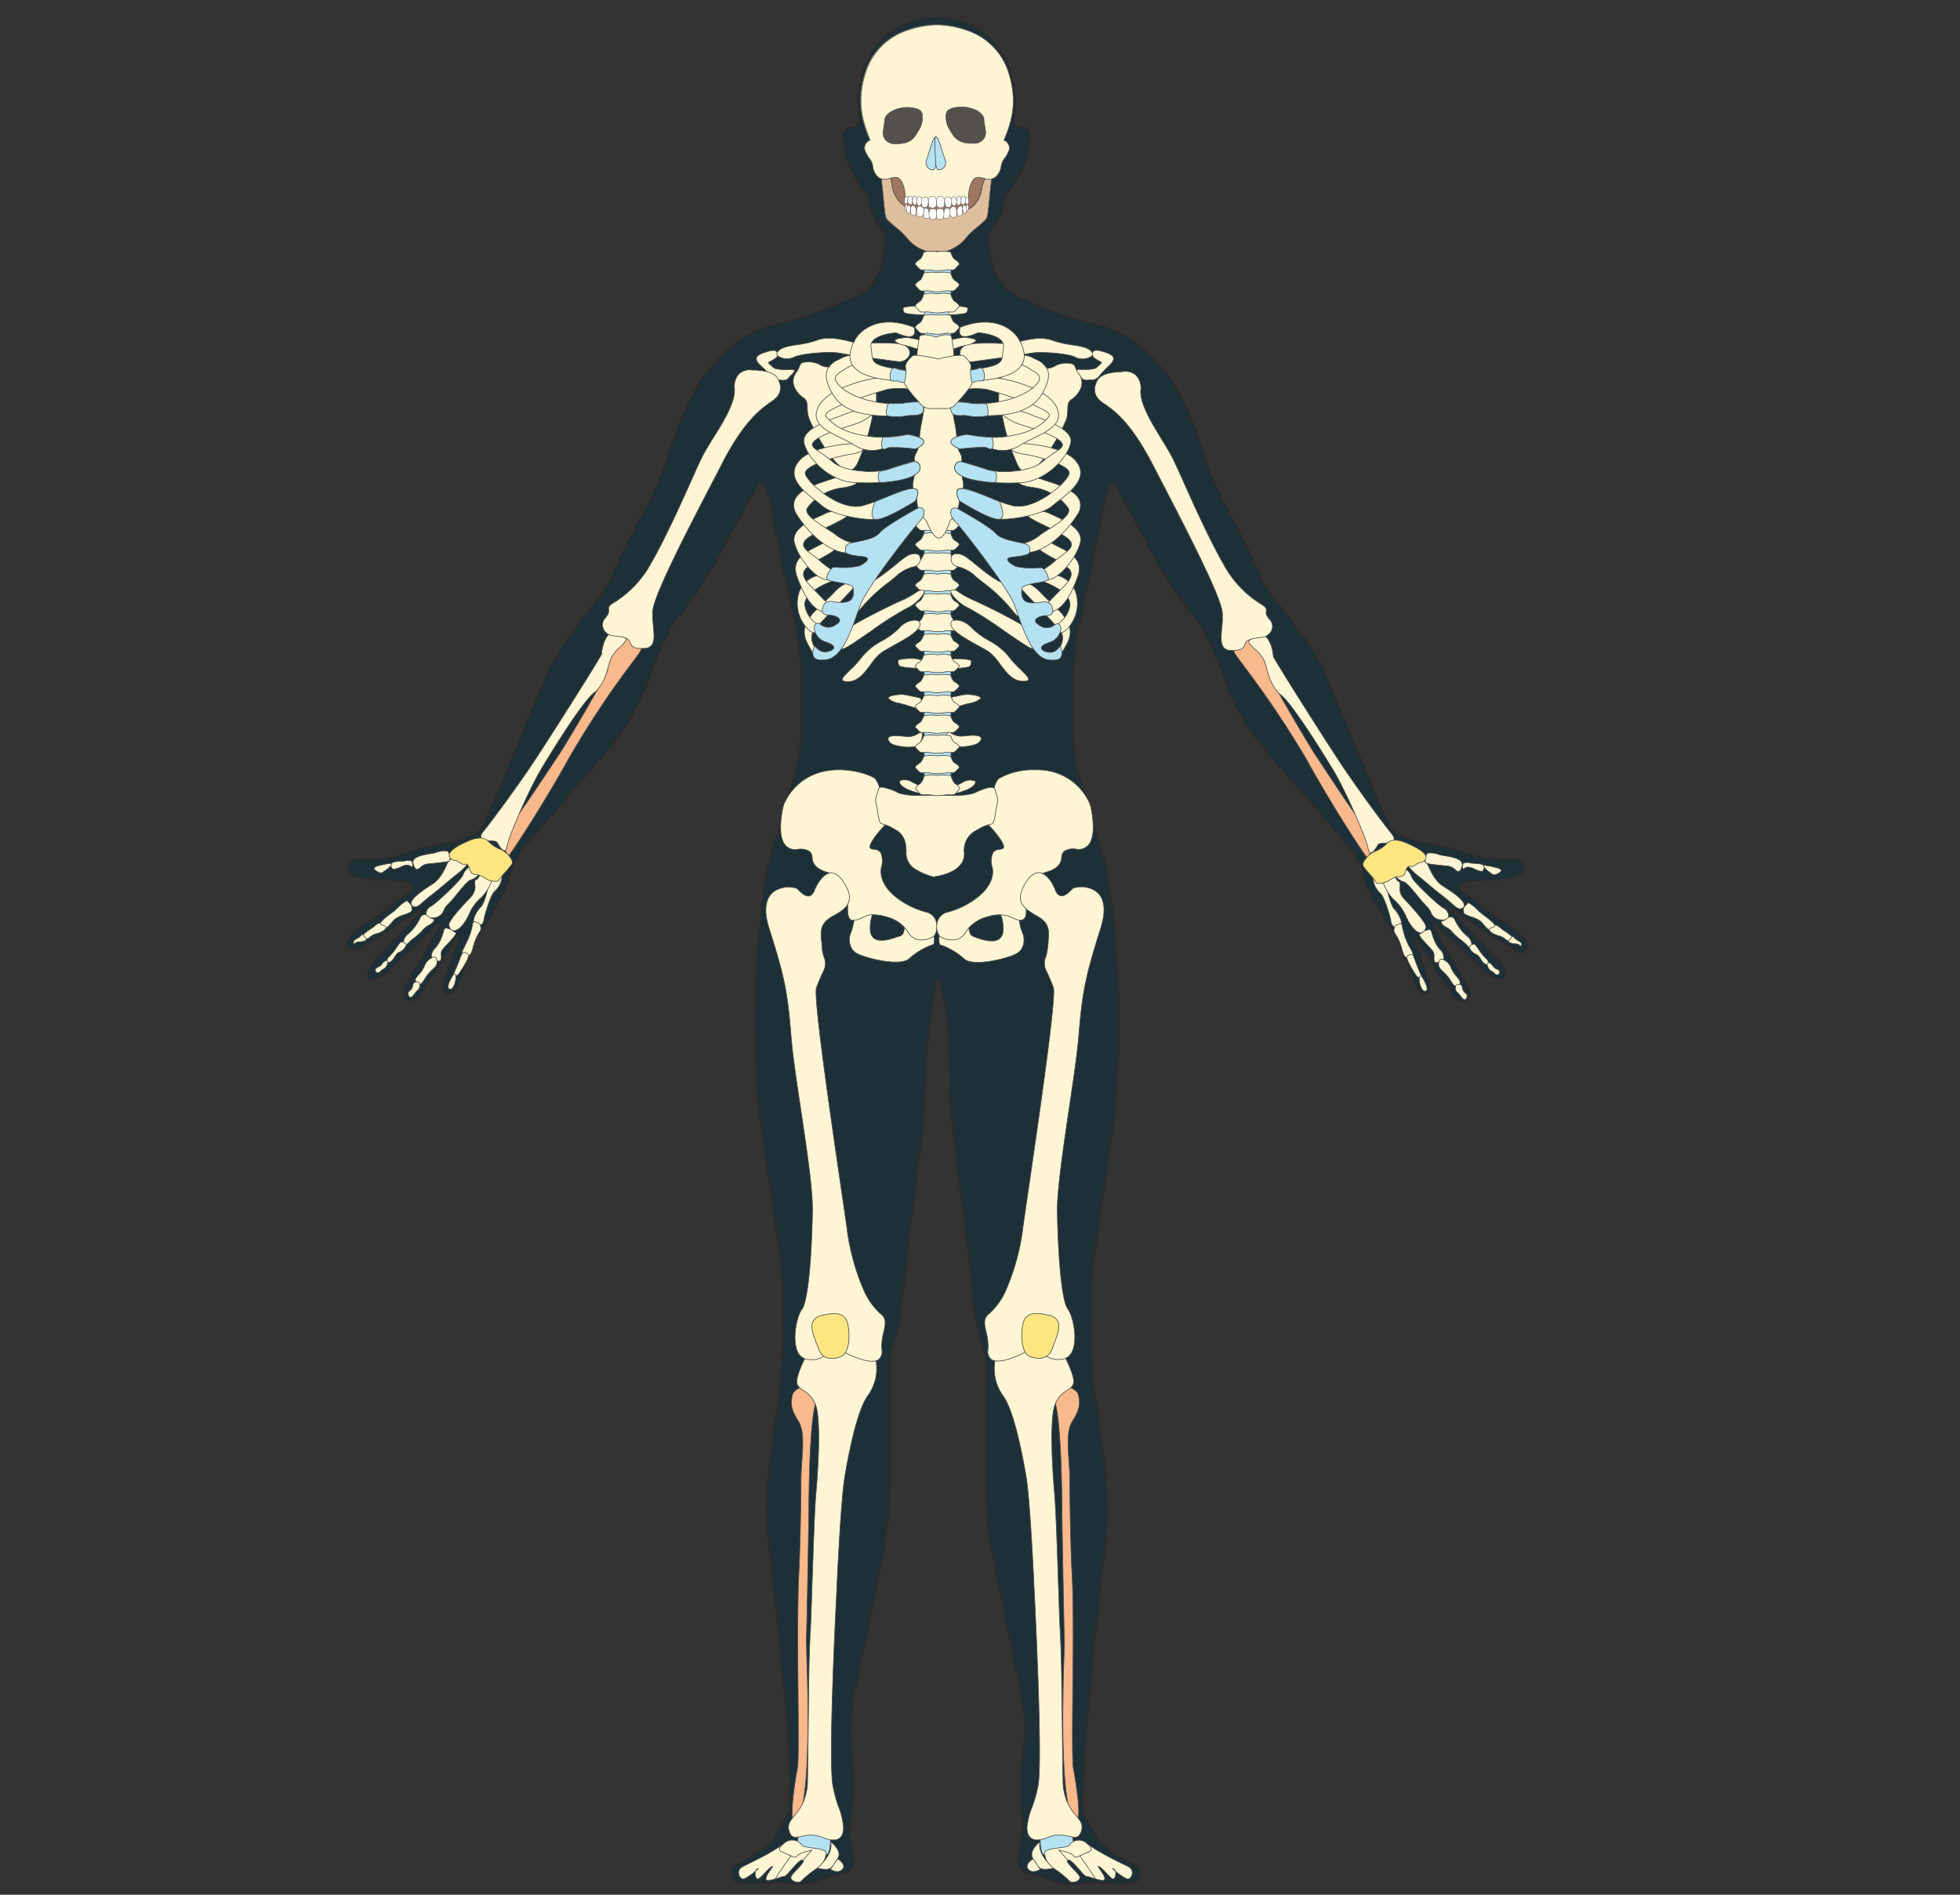 <svg xmlns="http://www.w3.org/2000/svg" xmlns:xlink="http://www.w3.org/1999/xlink" width="360" height="348" viewBox="0 0 360 348"><rect x="0" y="0" width="360" height="348" fill="#333333" stroke="none"/><defs><radialGradient id="a" cx="278.57" cy="173.03" r="0.01" gradientUnits="userSpaceOnUse"><stop offset="0" stop-color="#fff"/><stop offset="0.39" stop-color="#ffefd1"/><stop offset="1" stop-color="#ffefe5"/></radialGradient><radialGradient id="b" cx="278.65" cy="172.88" r="0.01" xlink:href="#a"/><radialGradient id="c" cx="278.66" cy="172.86" r="0.01" xlink:href="#a"/></defs><title>Human anatomy</title><path d="M278.57,173Z" fill="url(#a)"/><path d="M278.65,172.89h0Z" fill="url(#b)"/><path d="M279.28,171.82a37.08,37.08,0,0,0-3.66-2.79c-2.35-1.69-4.58-3.54-7-5.18-.65-.44-.65-.88-.05-1.42a2.66,2.66,0,0,1,1.53-.6,29.35,29.35,0,0,1,4.36-.22,13,13,0,0,0,3.61-.55,5.65,5.65,0,0,0,1-.38,1.47,1.47,0,0,0,.71-1c.22-1.31-.22-1.8-1.53-1.86a47.47,47.47,0,0,1-4.91-.16,24.77,24.77,0,0,1-5.35-1.31,22.38,22.38,0,0,0-5-1.26,20.74,20.74,0,0,1-6.22-1.85,3.45,3.45,0,0,1-1.59-1.59c-1.52-3.27-2.89-6.6-4.25-9.88-2.52-6-5-11.95-7.54-18a35.67,35.67,0,0,0-4.91-8c-1.86-2.46-3.66-5-5.68-7.43a5.13,5.13,0,0,1-1-1.74,107.66,107.66,0,0,0-5.9-12.12,58.71,58.71,0,0,1-4.36-9.83A90.91,90.91,0,0,0,218,75a30.88,30.88,0,0,0-5.73-8.68,27.29,27.29,0,0,0-3.17-3,18.49,18.49,0,0,0-7.09-3.5A83.31,83.31,0,0,1,188,55a9.71,9.71,0,0,1-3.22-1.91,8.93,8.93,0,0,1-2.4-4.1,23.76,23.76,0,0,1-.71-5.18,2.36,2.36,0,0,1,.43-1.47,12.39,12.39,0,0,0,2.46-5.95,2.47,2.47,0,0,1,.82-1.53,8.26,8.26,0,0,0,1.8-2.68,14.1,14.1,0,0,0,1.91-5.73,6.81,6.81,0,0,0,0-1.86,1.45,1.45,0,0,0-1.58-1.31c-1.14.11-1.31-.05-1.26-1.14.06-1.26.28-2.51.22-3.77-.27-3.6-1-7-3.38-9.83a13.56,13.56,0,0,0-9.88-5.24,3.27,3.27,0,0,1-.87-.13l-.75,0a3.88,3.88,0,0,1-1.06.15A13.81,13.81,0,0,0,161.3,8.1a14.3,14.3,0,0,0-3.27,7,14.4,14.4,0,0,0-.33,5.51,9.89,9.89,0,0,1,.11,1.8c0,.77-.27,1-1,.93a1.59,1.59,0,0,0-1.91,1.86,17.83,17.83,0,0,0,.27,2.51,17.12,17.12,0,0,0,2.18,5.3,5.75,5.75,0,0,0,1.31,1.85,2.44,2.44,0,0,1,.93,1.69,12.44,12.44,0,0,0,2.51,5.9,1.56,1.56,0,0,1,.44,1.15,46.34,46.34,0,0,1-.6,4.75,8.24,8.24,0,0,1-4.81,6.17,90.45,90.45,0,0,1-15.45,5.34,16.83,16.83,0,0,0-4.47,1.75,23.6,23.6,0,0,0-6,5.19,33.34,33.34,0,0,0-5.9,9.71c-1.14,2.85-2.18,5.74-3.11,8.69a52.14,52.14,0,0,1-4.36,9.6c-1.86,3.5-3.72,7-5.24,10.59a12,12,0,0,1-1.26,2.63c-2.07,2.56-4,5.24-6.06,7.91a37,37,0,0,0-4.64,7.59q-3.85,8.92-7.53,18c-1.37,3.33-2.79,6.66-4.26,9.94a4.23,4.23,0,0,1-2.24,2.07A19.41,19.41,0,0,1,81.33,155a27.87,27.87,0,0,0-5.9,1.48,22.57,22.57,0,0,1-8.3,1.36,11.31,11.31,0,0,0-1.91.06,1.26,1.26,0,0,0-1.2,1.69,1.51,1.51,0,0,0,1.2,1.31,14.37,14.37,0,0,0,4,.71,22.08,22.08,0,0,1,4.59.22,4.19,4.19,0,0,1,1.36.49c.82.55.82,1,0,1.58-3.27,2.4-6.55,4.81-9.82,7.15a3.8,3.8,0,0,0-1.31,1.48,1.14,1.14,0,0,0,0,1.36,1.21,1.21,0,0,0,1.31.44,5.52,5.52,0,0,0,1.8-.76c3.33-2,6.5-4.26,9.72-6.39.21-.16.38-.44.76-.33.06.22-.11.38-.22.55-1,1-2,2.13-2.94,3.11-2,2-3.88,3.93-5.74,6a12.87,12.87,0,0,0-.87,1.15,2.22,2.22,0,0,0-.27,1A1,1,0,0,0,69,179.73a3.08,3.08,0,0,0,1.75-.87c3-3,6.28-5.79,9.22-8.79a5.44,5.44,0,0,1,.55-.49.26.26,0,0,1,.27,0,.23.23,0,0,1,.06.27c-.06.11-.11.28-.17.38-1.2,2.19-2.45,4.32-3.65,6.5-.77,1.42-1.7,2.73-2.4,4.21a3,3,0,0,0-.33,1.8c.16.87.71,1.2,1.53.87a3.48,3.48,0,0,0,1.58-1.36c2.13-3.12,4.09-6.34,6.11-9.56a2.44,2.44,0,0,1,.77-.93,1.81,1.81,0,0,1-.22,1.1c-.77,2.34-1.53,4.64-2.29,7a4.69,4.69,0,0,0-.28,1.75,1,1,0,0,0,.6,1,1.07,1.07,0,0,0,1.2-.44,3.45,3.45,0,0,0,.6-1c1.1-2.35,1.86-4.8,2.9-7.21a13.79,13.79,0,0,1,1.52-3.11,43.58,43.58,0,0,0,4.7-8,6.64,6.64,0,0,0,.76-2.3,8.6,8.6,0,0,1,2-4.2c2.08-2.79,4.42-5.3,6.72-7.91,3.05-3.55,6.11-7.1,9.11-10.65a41.42,41.42,0,0,0,7.65-13.38,63.16,63.16,0,0,1,4-9.22,9,9,0,0,1,1.09-1.64,36.35,36.35,0,0,0,4.48-5.95c1.47-2.35,2.84-4.75,4.15-7.15,2-3.66,4-7.32,6-11,.65-1.14.76-1.2,1.58-.16a1.79,1.79,0,0,1,.38.82c.11.49.28,1,.39,1.53,1.36,7,2.62,14,4.31,20.9A55.76,55.76,0,0,1,147.11,127c-.05,3.49.11,7-.16,10.48a18.18,18.18,0,0,1-.77,4.2c-.38,1.26-.76,2.46-1.2,3.72-1,2.94-1.47,6-2.56,8.95A51.47,51.47,0,0,0,140,166.52c-.27,2.24-.49,4.53-.71,6.77-.27,2.73-.49,5.52-.54,8.24a177.36,177.36,0,0,0,.38,18.73c.22,2.62.43,5.24.82,7.81.38,2.89.87,5.78,1.31,8.68.7,4.69,1.36,9.39,2,14.08a41.89,41.89,0,0,1,.54,6.45c-.05,2.34-.05,4.74,0,7.15a68.39,68.39,0,0,1-.38,8.24c-.38,4.31-1.09,8.57-1.64,12.88a86.1,86.1,0,0,0-.93,11.8c0,1.25.11,2.51.17,3.76.11,2.57.54,5.08.76,7.59.28,2.84.66,5.68.93,8.52.27,2.34.49,4.64.71,7,.27,2.62.55,5.19.76,7.81q.26,3.19.49,6.39.25,3.56.49,7.12a.33.33,0,0,1,0,.17,2.37,2.37,0,0,0-.08.57c0,1.47.16,2.89.11,4.37a6.22,6.22,0,0,1-.93,3.38c-.49.71-.93,1.53-1.37,2.29a10.61,10.61,0,0,1-4.47,4.43c-1,.54-2.08,1.09-3.06,1.69a1.76,1.76,0,0,0-.82,1.91c.11.93.44,1.36,1.37,1.47a14.35,14.35,0,0,0,3.76.06,32.08,32.08,0,0,1,5.63,0,9.91,9.91,0,0,0,4.53-.27,31.22,31.22,0,0,1,5.46-1.64,2,2,0,0,0,1.58-1.91,5.28,5.28,0,0,0-.11-1.81,17.53,17.53,0,0,1-.71-6.05,1.81,1.81,0,0,0,.22-.55,30.15,30.15,0,0,0,.49-8.84c-.27-1.91-.33-3.83-.49-5.74a39,39,0,0,1,1.15-10.37c1.47-7.1,2.94-14.14,4.36-21.24a67.1,67.1,0,0,0,1.37-8.67c.16-1.86.22-3.72.22-5.52,0-7.59,0-15.23,0-22.82a8.48,8.48,0,0,1,.54-3.06,32.71,32.71,0,0,0,1.75-8c.6-5.51,1.09-11,1.86-16.54.65-5,1.31-10,1.9-15,.33-2.62.39-5.29.55-7.91.27-4.7.14-9.77,1.21-14.34a28.14,28.14,0,0,0,.7-5.42c.08-.3.46-.3.46-.3a.54.54,0,0,1,.45.49,7.16,7.16,0,0,0,.1.73,70.16,70.16,0,0,1,1.34,10.39c.11,2.67.24,5.34.27,8,.06,3.22.33,6.38.71,9.6.49,3.66.93,7.32,1.37,11,.27,2.35.65,4.7.93,7s.49,4.59.76,6.88a76.63,76.63,0,0,0,1.48,10.65,9,9,0,0,0,.38,1.42,17.43,17.43,0,0,1,1,6.88v21.56a56.36,56.36,0,0,0,1,10c1.59,8.57,3.5,17.09,5.19,25.66a36,36,0,0,1,.93,7.7,25,25,0,0,1-.27,3.44,65.21,65.21,0,0,0-.39,6.55V329c0,1.26.11,2.46.17,3.71a19.63,19.63,0,0,1-.33,6.17A13.18,13.18,0,0,0,187,341c-.21,1.69.33,2.95,2.24,3.22a13.05,13.05,0,0,1,3.77,1.09,10,10,0,0,0,5.35.66,35.1,35.1,0,0,1,5.89,0,14,14,0,0,0,3.72-.06,1.2,1.2,0,0,0,.93-.49,2,2,0,0,0-.61-2.95c-.65-.38-1.31-.71-2-1.09a11.29,11.29,0,0,1-4.53-3.6c-1-1.48-1.86-2.95-2.73-4.48a2.65,2.65,0,0,1-.27-.87,11.13,11.13,0,0,1-.11-1.91.41.41,0,0,1,0-.11,30.3,30.3,0,0,0,.43-3.71c.21-3.06.27-6.12.54-9.17.22-2.08.27-4.15.49-6.28.22-2.62.49-5.19.76-7.81.22-2.35.44-4.64.72-7,.21-2.13.43-4.31.7-6.44.44-3.77.93-7.53,1-11.35a87.74,87.74,0,0,0-1-14.25c-.49-3.55-1-7.05-1.42-10.59-.27-2.51-.33-5.08-.49-7.65-.06-.71.11-1.47.11-2.18,0-2.29.05-4.59,0-6.93a38.87,38.87,0,0,1,.54-6.66c.71-5.19,1.48-10.38,2.24-15.56.49-3.17,1-6.28,1.37-9.45.22-2,.38-4,.54-5.95s.06-3.93.33-5.84a7.25,7.25,0,0,0,0-1c0-3.22.12-6.44,0-9.66-.06-2-.16-3.87-.33-5.84s-.32-4-.49-5.95c-.49-5.3-1-10.59-2.62-15.67-1-3.16-1.85-6.44-2.78-9.66-.49-1.69-1.09-3.33-1.59-5a17.49,17.49,0,0,1-.54-4.15c-.22-2.95-.17-5.95-.17-8.9a63.25,63.25,0,0,1,1.53-14.63c1.75-7.26,3.11-14.63,4.53-21.94a4.44,4.44,0,0,1,.77-2c.54-.6.76-.6,1.14.06.93,1.69,1.81,3.39,2.73,5.08,2.84,5.13,5.46,10.37,8.79,15.23a28.6,28.6,0,0,0,3,3.77,8.17,8.17,0,0,1,1.31,1.91,65.85,65.85,0,0,1,4.26,9.88A41.38,41.38,0,0,0,233,138.46c2.68,3.11,5.36,6.28,8.09,9.34,2.4,2.67,4.8,5.35,7,8.19.55.71,1,1.42,1.48,2.18a3.79,3.79,0,0,1,.65,1.86,8.21,8.21,0,0,0,.88,2.78,37.27,37.27,0,0,0,4.53,7.75,14.28,14.28,0,0,1,1.74,3.55c1,2.35,1.86,4.86,2.9,7.21a2.65,2.65,0,0,0,.82,1.09.89.89,0,0,0,1.47-.49,1.68,1.68,0,0,0,0-1c-.16-.54-.27-1.15-.49-1.69-.93-2.29-1.48-4.75-2.35-7-.05-.11,0-.22-.05-.39.49.22.6.66.87,1,2,3.17,3.88,6.44,6.12,9.5a4.65,4.65,0,0,0,.89,1.16,1.49,1.49,0,0,0,1.73.3,1.7,1.7,0,0,0,.59-1.71,6.09,6.09,0,0,0-.87-1.82c-1.8-3.17-3.66-6.39-5.4-9.56-.17-.33-.66-.71-.33-1s.6.27.87.54c3.11,2.9,6.23,5.79,9.34,8.74a2.76,2.76,0,0,0,1.36.71,1.17,1.17,0,0,0,1.42-1.64,6.08,6.08,0,0,0-1.69-2.35c-2.68-2.67-5.18-5.51-7.86-8.13-.22-.22-.55-.44-.55-.87.5,0,.71.33,1,.49,3.17,2.07,6.28,4.31,9.55,6.27l1.31.79c.45.33,1.41,1.26,2.35.2C281.48,173.18,279.28,171.82,279.28,171.82Z" fill="#1d3038" stroke="#2d2b2a" stroke-linecap="round" stroke-linejoin="round" stroke-width="0.25"/><path d="M278.65,172.88l0,0h0Z" fill="url(#c)"/><rect x="169.76" y="47.34" width="4.9" height="99.44" fill="#b0e0ed" stroke="#494a49" stroke-linecap="round" stroke-linejoin="round" stroke-width="0.12"/><path d="M169.76,146.78h4.9V47.34h-4.9Z" fill="#b5e2f2" stroke="#494a49" stroke-linecap="round" stroke-linejoin="round" stroke-width="0.12"/><path d="M191.07,338.23s0,2.44.84,2.48a19.7,19.7,0,0,0,4.83-.9c.89-.38.14-2.86,0-3.48S190.81,336.43,191.07,338.23Z" fill="#b5e2f2" stroke="#494a49" stroke-linecap="round" stroke-linejoin="round" stroke-width="0.12"/><path d="M197.36,334.32c1.82,1.58-.18-9.43-.18-9.43-.44-1.26,0-19.65-.08-26.85,0-3.88-.1-7.23-.18-8.6-.24-3.9-.43-13.73-.43-17.62,0-1.1-.08-2.3-.16-3.46-.2-2.93-.4-5.69.63-7.31,1.49-2.34,1.42-3.36,1.13-4.77s-2.76-1.79-2.79-1.8h0a2,2,0,0,0-1.26-.36,1.75,1.75,0,0,0-1.3.61c-.37.49-.2,1.07.47,1.61,1.85,1.48,1.85,20.64,1.84,21.45,0,.21.34,20.67.46,23.22,0,.51,0,1.61-.07,3.13-.22,5.95-.86,27.75,1.93,30.18" fill="#fab98c" stroke="#494a49" stroke-linecap="round" stroke-linejoin="round" stroke-width="0.12"/><path d="M188.66,335.36s-.57,3.89,3.81,2.11c3.5-1.43,5.33,1.37,6.13-1.11.86-2.67-2.63-2.66-3.31-8.27-.12-.93-.23-19-.36-23.28-.06-1.9-.11-3.69-.19-5-.11-1.7-.22-5.28-.36-9.42-.21-6.23-.44-13.29-.69-16.12-.43-4.8-.9-13.63.08-16.26a5.2,5.2,0,0,1,2.23-2.64c.63-.44,1.13-.79,1.21-1.44.16-1.44-1.83-5.14-1.85-5.17h0a3.71,3.71,0,0,0-2.8-1.77,6.31,6.31,0,0,0-1.21-.08,2.72,2.72,0,0,0-1.66.54c-.59.57-2.2.83-3.75,1.08a10,10,0,0,0-2.7.65,1.62,1.62,0,0,0-.55,1.13,8.57,8.57,0,0,0,1.43,5.9c1.85,2.31,3.37,9.31,4.32,14.78.68,4,1.25,15.2,1.59,22.55,0,0,1.55,30.19.61,34.6S189.11,332,188.66,335.36Z" fill="#fdf5d3" stroke="#494a49" stroke-linecap="round" stroke-linejoin="round" stroke-width="0.12"/><path d="M157,167.1h0a.18.18,0,0,1,0,.06,11.9,11.9,0,0,1-.62,3.89,3.49,3.49,0,0,0-.22,2.54,2.55,2.55,0,0,0,1.32,1.57c1.69.87,7.9,2.43,9.53.9a12.53,12.53,0,0,1,4.39-2.57c.06,0,.11-.09.15-.23a3.76,3.76,0,0,0-.4-2.52c-.6-.48-2.49-1.78-3.67-1.78h-.19a.9.9,0,0,0-.61.35,3.53,3.53,0,0,0-.62,1.48c-.12.53-.21.94-.81,1.15L165,172c-1,.35-3.22,1.17-4.4.38a1.92,1.92,0,0,1-.75-1.62,6.39,6.39,0,0,1,.67-3.36c.13-.28.22-.46.17-.59s-.1-.12-.23-.18l-.31-.13c-.74-.33-2-.87-2.65-.46A1.2,1.2,0,0,0,157,167.1Z" fill="#fdf5d3" stroke="#494a49" stroke-linecap="round" stroke-linejoin="round" stroke-width="0.12"/><path d="M176.6,169c-1.4,0-3.64,1.76-3.67,1.78a3.7,3.7,0,0,0-.39,2.52c0,.14.09.22.15.23a12.52,12.52,0,0,1,4.38,2.57c1.64,1.53,7.84,0,9.54-.9a2.58,2.58,0,0,0,1.32-1.57,3.49,3.49,0,0,0-.22-2.54,11.65,11.65,0,0,1-.63-3.89v-.06a1.23,1.23,0,0,0-.5-1c-.68-.41-1.91.13-2.64.46l-.32.13c-.13.06-.2.11-.23.18s0,.31.18.59a6.49,6.49,0,0,1,.67,3.36,1.92,1.92,0,0,1-.76,1.62c-1.18.79-3.44,0-4.4-.38l-.24-.09c-.6-.21-.7-.62-.82-1.15a3.64,3.64,0,0,0-.61-1.48.93.93,0,0,0-.62-.35Z" fill="#fdf5d3" stroke="#494a49" stroke-linecap="round" stroke-linejoin="round" stroke-width="0.12"/><path d="M160.28,168a9.21,9.21,0,0,1,2.58.41,6.61,6.61,0,0,1,3.86,2.68,2.86,2.86,0,0,0,1.82,1.48,4.3,4.3,0,0,0,3-.61,3.07,3.07,0,0,0,.49-2.39,2.52,2.52,0,0,0-2.07-2.09,15.18,15.18,0,0,1-5.5-2.8c-1.42-1.17-3-3.06-2.58-5.39a3.76,3.76,0,0,0-.15-2.75,1.62,1.62,0,0,0-1.21-.56c-.3,0-.56-.07-.68-.24-.48-.63,2.12-3.76,3.22-4.66.9-.72-.31-3-1-4.41a9.41,9.41,0,0,1-.43-.87h0a4.33,4.33,0,0,0-.86-2.77c-.49-.51-4.51-2.2-8.85-1.47a10.33,10.33,0,0,0-8,6.3s-1.41,5.41.35,7.41a2.45,2.45,0,0,0,2.31.72,3,3,0,0,1,2.09.38,1.45,1.45,0,0,1,.51,1.12c.07,1.82,1.68,2.42,3.32,2.89s3.26,3.19,3.19,6.54c0,1.06.16,1.71.56,2s1.39,0,2.21-.42l.6-.26A3.39,3.39,0,0,1,160.28,168Z" fill="#fdf5d3" stroke="#494a49" stroke-linecap="round" stroke-linejoin="round" stroke-width="0.12"/><path d="M190,141.39a12.62,12.62,0,0,0-6.63,1.65,4.26,4.26,0,0,0-.86,2.77h0a9.41,9.41,0,0,1-.43.87c-.72,1.38-1.93,3.69-1,4.41,1.11.9,3.7,4,3.22,4.66-.12.17-.38.2-.67.24a1.62,1.62,0,0,0-1.21.56,3.7,3.7,0,0,0-.16,2.75c.45,2.33-1.15,4.22-2.58,5.39a15.15,15.15,0,0,1-5.49,2.8,2.52,2.52,0,0,0-2.08,2.09,3.07,3.07,0,0,0,.49,2.39,4.31,4.31,0,0,0,3,.61,2.88,2.88,0,0,0,1.83-1.48,6.57,6.57,0,0,1,3.85-2.68,6.73,6.73,0,0,1,3.83-.22l.6.26c.83.38,1.68.77,2.22.42s.58-.91.56-2c-.07-3.35,1.59-6.09,3.18-6.54s3.25-1.07,3.32-2.89a1.46,1.46,0,0,1,.52-1.12,3,3,0,0,1,2.09-.38,2.44,2.44,0,0,0,2.3-.72c1.76-2,.37-7.36.36-7.41a10.35,10.35,0,0,0-8-6.3A13.11,13.11,0,0,0,190,141.39Z" fill="#fdf5d3" stroke="#494a49" stroke-linecap="round" stroke-linejoin="round" stroke-width="0.12"/><path d="M190.75,160.3c-.81,0-1.58.58-2.28,1.69-.88,1.39-1.2,2.51-1,3.42.29,1.14,1.38,1.93,3,2.83,2.36,1.29,2.22,2.8,2.06,4.55,0,.3,0,.61-.07.93a8.92,8.92,0,0,1-.37,2,3,3,0,0,0,0,2.42c.74,1.5,1.4,3.26,1.41,3.28h0c.47,2.17-2.54,22.84-4.53,36.51-.42,2.85-.77,5.31-1.05,7.22a41.71,41.71,0,0,1-3.12,11.72,12.57,12.57,0,0,1-3.23,4.51c-1,.8-.75,1.91-.44,3.3a10.09,10.09,0,0,1,.34,3.19,1.81,1.81,0,0,0,.59,1.8c1,.66,3,.26,5.92-1.16,2.21-1.07,2.73-.61,3.46,0a4.07,4.07,0,0,0,3.19,1.17h.07a2.37,2.37,0,0,0,2.21-1.42c1.11-2.24.16-6.62-.77-7.83-1.29-1.66-1.87-11.84-1.94-18.27,0-3.7,1.07-11.14,2.14-18.34.78-5.25,1.52-10.21,1.8-13.57.66-8.08,1.26-11,4-19.66,1.39-4.34.22-6.21-1-7a4.86,4.86,0,0,0-4.05-.46l-.29.28c-.49.5-1.24,1.26-2,1.11-.42-.09-.76-.47-1-1.15-.52-1.35-1.61-3-3-3.11A1.47,1.47,0,0,0,190.75,160.3Z" fill="#fdf5d3" stroke="#494a49" stroke-linecap="round" stroke-linejoin="round" stroke-width="0.12"/><path d="M162,144.57a1.08,1.08,0,0,0-.42.08.42.42,0,0,0-.23.29c-.07.31-.16.61-.25.89a2.7,2.7,0,0,0-.18,1.85,8.56,8.56,0,0,1,.29,1.44c.15,1,.32,2.15.72,2.18a7.7,7.7,0,0,1,2.35,1l.15.08c.64.36,2.14,1.2,2,4.32a3.47,3.47,0,0,0,1.92,3.08,11.92,11.92,0,0,0,2.88,1.21l.06,0v.06h.09l.14,0h0l.14,0h.09V161h0c1.29-.19,5.49-1.06,5.37-4.3a4.08,4.08,0,0,1,2.35-4.26l.17-.1a7.9,7.9,0,0,1,2.49-1c.4,0,.59-1.23.74-2.19a9.53,9.53,0,0,1,.29-1.43,2.8,2.8,0,0,0-.16-1.89c-.08-.27-.17-.55-.23-.85h0a.41.41,0,0,0-.24-.29c-.83-.4-3.39.86-3.68,1a11.49,11.49,0,0,1-3.37.39c-1,0-3.44,0-3.46,0s-2.44,0-3.46,0a11.82,11.82,0,0,1-3.38-.38A10.18,10.18,0,0,0,162,144.57Z" fill="#fdf5d3" stroke="#494a49" stroke-linecap="round" stroke-linejoin="round" stroke-width="0.12"/><path d="M188.9,249a4,4,0,0,0,2.83.35,2.61,2.61,0,0,0,1.52-1.62l.15-.39c.76-2,1.42-3.63.87-4.7a2.34,2.34,0,0,0-1.66-1.08c-2.91-.7-4.26-.27-4.69,1.5S187.55,248.17,188.9,249Z" fill="#ffe682" stroke="#494a49" stroke-linecap="round" stroke-linejoin="round" stroke-width="0.12"/><path d="M145.2,341.39a3.4,3.4,0,0,0-1.45,2.41.34.34,0,0,0,.17.29c.37.18,1.39-1.55,1.75-2.23h0c.25-.46.37-.8.28-.87l0,0C145.83,341,145.64,341,145.2,341.39Z" fill="#fdf5d3" stroke="#494a49" stroke-linecap="round" stroke-linejoin="round" stroke-width="0.12"/><path d="M145.08,338.23c-.11,0-.23.1-.37.3h0c-.27.34-.93,1.29-.76,1.54a2.26,2.26,0,0,1,.11.22c0,.11.08.2.15.21s.26-.11.53-.39c.66-.72.94-1.42.67-1.69a.54.54,0,0,0-.3-.19Z" fill="#fdf5d3" stroke="#494a49" stroke-linecap="round" stroke-linejoin="round" stroke-width="0.12"/><path d="M144.05,340.11a2.9,2.9,0,0,0-1.33,2,.32.32,0,0,0,.13.26c.31.16,1.25-1.27,1.58-1.83h0c.24-.38.35-.67.28-.73h0C144.6,339.78,144.44,339.84,144.05,340.11Z" fill="#fdf5d3" stroke="#494a49" stroke-linecap="round" stroke-linejoin="round" stroke-width="0.12"/><path d="M191.91,340.71a3.59,3.59,0,0,0,1.56,2.4,17.44,17.44,0,0,1,3,2.41c.62.52,2.15-.14,1.82-.89s-2.86-2.78-2.12-3,2.82,3,3.41,3,3.25,1.25,3.33.47-1.84-2.79-.95-2.23,2.07,2.27,2.52,2.23.74-1.52,0-1.89,2.22,2.08,2.82,1.89a1.26,1.26,0,0,0,0-2.23c-1-.53-5.56-2.6-7.68-4.33a2.22,2.22,0,0,0-2.94,0,1.71,1.71,0,0,0-.21.26C195.85,339.72,191.22,339.11,191.91,340.71Z" fill="#fdf5d3" stroke="#494a49" stroke-linecap="round" stroke-linejoin="round" stroke-width="0.12"/><path d="M191.07,338.23s-2.34,1.73-1.31,3.17.83,2.38,3.71,1.71C193.47,343.11,190.3,340.45,191.07,338.23Z" fill="#fdf5d3" stroke="#494a49" stroke-linecap="round" stroke-linejoin="round" stroke-width="0.12"/><path d="M189.76,341.4s-1.7,1-.89,1.93,2.19,0,2.19,0Z" fill="#fdf5d3" stroke="#494a49" stroke-linecap="round" stroke-linejoin="round" stroke-width="0.12"/><path d="M196.14,341.67l-1.67-1.86s2.24.42,2.7,1.05,1.38-.23,2.73-.7-.31-1.62-.31-1.62" fill="none" stroke="#494a49" stroke-linecap="round" stroke-linejoin="round" stroke-width="0.12"/><path d="M201.24,345.1s-1.22-1.92-2.9-4.24" fill="none" stroke="#494a49" stroke-linecap="round" stroke-linejoin="round" stroke-width="0.12"/><path d="M152.53,338.23s0,2.44-.84,2.48a19.62,19.62,0,0,1-4.82-.9c-.89-.38-.15-2.86,0-3.48S152.79,336.43,152.53,338.23Z" fill="#b5e2f2" stroke="#494a49" stroke-linecap="round" stroke-linejoin="round" stroke-width="0.12"/><path d="M146.24,334.32c2.8-2.43,2.15-24.23,1.93-30.18,0-1.52-.09-2.62-.07-3.13.13-2.55.46-23,.46-23.22,0-.81,0-20,1.85-21.45.66-.54.83-1.12.46-1.61a1.74,1.74,0,0,0-1.3-.61,2,2,0,0,0-1.25.36h0s-2.48.33-2.79,1.8-.35,2.43,1.13,4.77c1,1.62.84,4.38.63,7.31-.08,1.16-.16,2.36-.16,3.46,0,3.89-.19,13.72-.42,17.62-.09,1.37-.13,4.72-.18,8.6-.1,7.2.35,25.59-.09,26.85,0,0-2,11-.18,9.43" fill="#fab98c" stroke="#494a49" stroke-linecap="round" stroke-linejoin="round" stroke-width="0.12"/><path d="M153,328.1c-.94-4.41.62-34.6.62-34.6.34-7.35.9-18.58,1.59-22.55.94-5.47,2.46-12.47,4.32-14.78a8.56,8.56,0,0,0,1.42-5.9,1.66,1.66,0,0,0-.54-1.13,10.06,10.06,0,0,0-2.7-.65c-1.56-.25-3.17-.51-3.76-1.08a2.69,2.69,0,0,0-1.65-.54A6.41,6.41,0,0,0,151,247a3.71,3.71,0,0,0-2.8,1.77h0s-2,3.73-1.84,5.17c.07.65.57,1,1.2,1.44a5.26,5.26,0,0,1,2.24,2.64c1,2.63.5,11.46.07,16.26-.25,2.83-.48,9.89-.69,16.12-.13,4.14-.25,7.72-.35,9.42-.08,1.34-.14,3.13-.2,5-.13,4.26-.24,22.35-.35,23.28-.69,5.61-4.18,5.6-3.32,8.27.81,2.48,2.64-.32,6.13,1.11,4.38,1.78,3.81-2.11,3.81-2.11C154.49,332,153.9,332.5,153,328.1Z" fill="#fdf5d3" stroke="#494a49" stroke-linecap="round" stroke-linejoin="round" stroke-width="0.12"/><path d="M152.64,160.3c-1.35.14-2.44,1.76-3,3.11-.26.68-.6,1.06-1,1.15-.72.15-1.47-.61-2-1.11l-.28-.28a4.88,4.88,0,0,0-4.06.46c-1.22.81-2.39,2.68-1,7,2.76,8.64,3.36,11.58,4,19.66.27,3.36,1,8.32,1.8,13.57,1.07,7.2,2.18,14.64,2.13,18.34-.07,6.43-.65,16.61-1.94,18.27-.93,1.21-1.87,5.59-.77,7.83a2.38,2.38,0,0,0,2.21,1.42h.08a4.07,4.07,0,0,0,3.19-1.17c.72-.65,1.25-1.11,3.45,0,2.91,1.42,5,1.82,5.92,1.16a1.83,1.83,0,0,0,.6-1.8,9.82,9.82,0,0,1,.33-3.19c.31-1.39.56-2.5-.43-3.3a12.7,12.7,0,0,1-3.24-4.51,42.05,42.05,0,0,1-3.12-11.72c-.27-1.91-.63-4.37-1.05-7.22-2-13.67-5-34.34-4.52-36.51h0s.66-1.78,1.4-3.28a3,3,0,0,0,0-2.42,8.36,8.36,0,0,1-.38-2c0-.32,0-.63-.07-.93-.16-1.75-.3-3.26,2.06-4.55,1.66-.9,2.74-1.69,3-2.83.24-.91-.08-2-1-3.42-.7-1.11-1.47-1.68-2.28-1.69A1.47,1.47,0,0,0,152.64,160.3Z" fill="#fdf5d3" stroke="#494a49" stroke-linecap="round" stroke-linejoin="round" stroke-width="0.12"/><path d="M155.69,243.09c-.43-1.77-1.79-2.2-4.69-1.5a2.32,2.32,0,0,0-1.66,1.08c-.56,1.07.1,2.75.87,4.7l.15.39a2.57,2.57,0,0,0,1.51,1.62,4,4,0,0,0,2.83-.35C156.06,248.17,156.15,245,155.69,243.09Z" fill="#ffe682" stroke="#494a49" stroke-linecap="round" stroke-linejoin="round" stroke-width="0.12"/><path d="M151.69,340.71a3.55,3.55,0,0,1-1.56,2.4,17.86,17.86,0,0,0-3,2.41c-.61.52-2.15-.14-1.81-.89s2.85-2.78,2.11-3-2.82,3-3.41,3-3.24,1.25-3.33.47,1.85-2.79,1-2.23-2.08,2.27-2.53,2.23-.74-1.52,0-1.89-2.22,2.08-2.81,1.89a1.25,1.25,0,0,1,0-2.23c1-.53,5.56-2.6,7.67-4.33a2.24,2.24,0,0,1,3,0,2.56,2.56,0,0,1,.2.26C147.76,339.72,152.38,339.11,151.69,340.71Z" fill="#fdf5d3" stroke="#494a49" stroke-linecap="round" stroke-linejoin="round" stroke-width="0.12"/><path d="M152.53,338.23s2.35,1.73,1.31,3.17-.83,2.38-3.71,1.71C150.13,343.11,153.3,340.45,152.53,338.23Z" fill="#fdf5d3" stroke="#494a49" stroke-linecap="round" stroke-linejoin="round" stroke-width="0.12"/><path d="M153.84,341.4s1.71,1,.89,1.93-2.19,0-2.19,0Z" fill="#fdf5d3" stroke="#494a49" stroke-linecap="round" stroke-linejoin="round" stroke-width="0.12"/><path d="M147.46,341.67l1.67-1.86s-2.23.42-2.69,1.05-1.39-.23-2.73-.7.3-1.62.3-1.62" fill="none" stroke="#494a49" stroke-linecap="round" stroke-linejoin="round" stroke-width="0.12"/><path d="M142.37,345.1s1.21-1.92,2.9-4.24" fill="none" stroke="#494a49" stroke-linecap="round" stroke-linejoin="round" stroke-width="0.12"/><path d="M142.08,64.37a3.38,3.38,0,0,0-.85.13c-1.5.4-2.15.75-2.27,1.23s.19.9.92,1.56a17.68,17.68,0,0,1,1.43,1.49c.54.62.81.93,1.42,1l.37,0c.82.08,1.36.14,1.64-.27a4.88,4.88,0,0,1,.42-.45c.36-.34.84-.82.74-1s-.29-.2-.69-.19h-.06c-1.2.05-2.7,0-3.08-.35a5,5,0,0,0-.44-.38c-.27-.23-.47-.39-.44-.54s.06-.11.16-.15a8.63,8.63,0,0,0,1.35-.84c0-.08.28-.68,0-1A.78.78,0,0,0,142.08,64.37Z" fill="#fdf5d3" stroke="#494a49" stroke-linecap="round" stroke-linejoin="round" stroke-width="0.12"/><path d="M152.37,64.73a9.61,9.61,0,0,1,1.91.14c1.69.35,10.53,1.53,10.62,1.54h0a2.1,2.1,0,0,0,1.57-.43,1.61,1.61,0,0,0,.63-1.08c.09-.93-.75-1.43-1.39-1.73a38.36,38.36,0,0,0-6-.12l-1.64,0a10.13,10.13,0,0,1-2-.36c-1.7-.4-4-.95-6-.21a17.9,17.9,0,0,1-3.68.84c-1.47.23-2.74.43-3.42,1.14-.31.32-.36.62-.16.87a2.94,2.94,0,0,0,3,.28C146.84,65.1,150.06,64.73,152.37,64.73Z" fill="#fdf5d3" stroke="#494a49" stroke-linecap="round" stroke-linejoin="round" stroke-width="0.12"/><path d="M200.78,64.59c-.27.32,0,.92,0,1a8.63,8.63,0,0,0,1.35.84c.1,0,.15.09.16.15s-.17.31-.44.54a5,5,0,0,0-.44.38c-.38.38-1.88.4-3.08.35h-.06c-.4,0-.64.06-.69.19s.38.71.74,1a4.88,4.88,0,0,1,.42.45c.28.41.82.35,1.64.27l.37,0c.61-.06.88-.37,1.42-1a17.68,17.68,0,0,1,1.43-1.49c.73-.66,1-1.16.92-1.56s-.77-.83-2.27-1.23a3.31,3.31,0,0,0-.84-.13A.8.8,0,0,0,200.78,64.59Z" fill="#fdf5d3" stroke="#494a49" stroke-linecap="round" stroke-linejoin="round" stroke-width="0.12"/><path d="M230.47,118.07a.9.9,0,0,0-.66-.62,1.22,1.22,0,0,0-1.17.54,3.82,3.82,0,0,1-1.21.85c-.37.2-.7.36-.77.61a.67.67,0,0,0,.11.52c.15.27.79,1.13,1.75,2.44A175.34,175.34,0,0,1,240,139.54c4.64,8.42,11,18.24,11.41,18.31.06,0,.1,0,.11,0s0-.14,0-.24a.94.94,0,0,1,0-.64,1.78,1.78,0,0,1,.46-.46c.4-.34.94-.8.95-1.33a1.18,1.18,0,0,0-.47-.88c-1.26-1.15-7.63-10.74-10-14.35l-.74-1.11c-1.38-2.07-8.66-14.42-8.81-15.36a4.64,4.64,0,0,1-.05-.73,2.89,2.89,0,0,0-.59-1.94A19,19,0,0,1,230.47,118.07Z" fill="#fab98c" stroke="#494a49" stroke-linecap="round" stroke-linejoin="round" stroke-width="0.12"/><path d="M254.07,154.86c.73,0,1.72-.07,1.94-.56.14-.28,0-.71-.47-1.26-1.92-2.37-5.83-7.73-8.54-11.71s-12.26-19.08-13.12-20.73h0a7.54,7.54,0,0,0-.4-2l0-.07c-.26-.58-.74-1.66-1.34-1.87a.64.64,0,0,0-.47,0,6,6,0,0,1-.91.34c-.59.18-1.19.37-1.33.69a.43.43,0,0,0,0,.38,5,5,0,0,0,1.06,1.17,6.3,6.3,0,0,1,1.79,2.28c.09.28.19.6.29,1,.46,1.65,1.09,3.89,2.77,5.18,2,1.57,7.72,10.69,9.73,14.08,1.91,3.22,5.75,11.72,6.2,14,.1.54.26.83.46.87.37.07.87-.69,1.2-1.19a2.75,2.75,0,0,1,.35-.49l.07,0A3.92,3.92,0,0,1,254.07,154.86Z" fill="#fdf5d3" stroke="#494a49" stroke-linecap="round" stroke-linejoin="round" stroke-width="0.12"/><path d="M253.07,159.57c-.54.24-.7,1.1-.8,1.61,0,.09,0,.18-.05.25a3.93,3.93,0,0,0,1.32,2.64c.69.56,1.77,4.14,1.91,4.94a1.68,1.68,0,0,0,.53,1.18,1.24,1.24,0,0,0,1,0,.57.57,0,0,0,.41-.47c.16-.87-1-2.55-1.34-2.8s-1.62-3.69-1.27-4.8a3.17,3.17,0,0,0-.55-2.33A1.3,1.3,0,0,0,253.07,159.57Z" fill="#fdf5d3" stroke="#494a49" stroke-linecap="round" stroke-linejoin="round" stroke-width="0.12"/><path d="M257.36,169.66c-.12-.07-.28,0-.45.07a1.65,1.65,0,0,1-.36.11c-.14,0-.29.19-.39.46a1.21,1.21,0,0,0,0,1.06,8.85,8.85,0,0,1,1.38,3.14c.25.84.49,1.27.78,1.42a1.14,1.14,0,0,0,.87-.09h0a.48.48,0,0,0,.31-.28c.13-.33-.18-.87-.38-1.23l-.08-.15-.06-.1a11.76,11.76,0,0,1-1.1-2.59c-.28-1.08-.32-1.35-.33-1.37Q257.52,169.74,257.36,169.66Z" fill="#fdf5d3" stroke="#494a49" stroke-linecap="round" stroke-linejoin="round" stroke-width="0.12"/><path d="M259.7,175.8a.67.67,0,0,0-.4-.48c-.27-.08-.59.12-.87.33s.78,2.18,1.63,3.42c.37.52.68.56.8.55a.28.28,0,0,0,.2-.46c-.3-.43-1.31-3.24-1.36-3.36Z" fill="#fdf5d3" stroke="#494a49" stroke-linecap="round" stroke-linejoin="round" stroke-width="0.12"/><path d="M260.82,179.29c-.28.23-.12,1.48.28,2.22.16.29.4.61.7.52a.35.35,0,0,0,.27-.23c.24-.67-.86-2.34-.93-2.45S260.89,179.22,260.82,179.29Z" fill="#fdf5d3" stroke="#494a49" stroke-linecap="round" stroke-linejoin="round" stroke-width="0.12"/><path d="M254.4,161.2a1.55,1.55,0,0,0-.24,1.22,1.8,1.8,0,0,1,.15.31,7.81,7.81,0,0,0,2.08,2.86,8.88,8.88,0,0,1,1.91,2.82,7.78,7.78,0,0,0,1.53,2.34c.54.48,1,.67,1.34.58s.55-.4.74-1-2-3.08-3.33-4.52l-.93-1a2.61,2.61,0,0,1-.49-2.06c0-.41,0-.71-.17-.79-.56-.19-.9-1.32-.95-1.51A1.6,1.6,0,0,0,254.4,161.2Z" fill="#fdf5d3" stroke="#494a49" stroke-linecap="round" stroke-linejoin="round" stroke-width="0.12"/><path d="M262.22,170.84h0a1.18,1.18,0,0,0-.86.35,2.5,2.5,0,0,1-.65.39.08.08,0,0,0-.05,0c-.07.29.84,1.27,1.57,2.06a9.22,9.22,0,0,1,1.05,1.23,1.68,1.68,0,0,1,.11.94c0,.38,0,.74.16.89s.4.1.78,0,.79-.41.86-.76a2,2,0,0,0-.71-1.55,7.38,7.38,0,0,1-1.47-3c-.1-.37-.25-.6-.43-.66a.35.35,0,0,0-.29,0Z" fill="#fdf5d3" stroke="#494a49" stroke-linecap="round" stroke-linejoin="round" stroke-width="0.12"/><path d="M264.49,176.25a1.41,1.41,0,0,0-.11,1.45,4.09,4.09,0,0,0,.66.74,8.13,8.13,0,0,1,1.54,1.87c.34.6.68.9,1,.87s.54-.48.61-.67-.22-.7-.64-1.17a5.36,5.36,0,0,1-1-1.51,2.48,2.48,0,0,0-1.39-1.53h0a.46.46,0,0,0-.49-.1Z" fill="#fdf5d3" stroke="#494a49" stroke-linecap="round" stroke-linejoin="round" stroke-width="0.12"/><path d="M268.08,180.82h0c-.35-.11-.58,0-.7.2a1.24,1.24,0,0,0,.23,1.2,1.79,1.79,0,0,1,.47.48,6,6,0,0,0,.63.74.42.42,0,0,0,.39.16.58.58,0,0,0,.32-.45.64.64,0,0,0-.06-.58l-.18-.16a1.45,1.45,0,0,1-.59-1,.84.84,0,0,0-.28-.55.3.3,0,0,0-.21-.05Z" fill="#fdf5d3" stroke="#494a49" stroke-linecap="round" stroke-linejoin="round" stroke-width="0.12"/><path d="M256,160.2a.27.27,0,0,0,0,.26,3.13,3.13,0,0,0,1.8,1.5c.51.07,1.6,1.41,2.66,2.7a17.48,17.48,0,0,0,1.64,1.87,3,3,0,0,1,.69,1,2.07,2.07,0,0,0,2,1.41c.77.08,1.21-.12,1.29-.58a1.65,1.65,0,0,0-.82-1.51c-.75-.26-5.46-4.67-5.94-5.7a3.16,3.16,0,0,0-1.16-1.58l-.08-.07A6,6,0,0,1,257,158.2,11.31,11.31,0,0,1,256,160.2Z" fill="#fdf5d3" stroke="#494a49" stroke-linecap="round" stroke-linejoin="round" stroke-width="0.12"/><path d="M265.84,168.64a1.94,1.94,0,0,1-.9.51c-.15,0-.23.1-.24.19,0,.28.45.74,1,1a3.43,3.43,0,0,1,1.1.91,11.28,11.28,0,0,0,1.61,1.45,6.62,6.62,0,0,1,1.12,1c.19.2.2.22.53.17a.32.32,0,0,0,.26-.25,2.05,2.05,0,0,0-.88-1.7,9.09,9.09,0,0,1-2.23-3,.84.84,0,0,0-1-.49h0a.44.44,0,0,0-.16.09Z" fill="#fdf5d3" stroke="#494a49" stroke-linecap="round" stroke-linejoin="round" stroke-width="0.12"/><path d="M270.4,173.48h0l-.47.26a.2.2,0,0,0-.09.21,2.32,2.32,0,0,0,1.28,1.33c.31.08.57.45.84.85a2.6,2.6,0,0,0,.91,1c.21.09.38.07.46-.07a.83.83,0,0,0-.3-.91,10.28,10.28,0,0,1-1.4-1.73c-.23-.33-.43-.61-.57-.78a.58.58,0,0,0-.41-.26.33.33,0,0,0-.19.07Z" fill="#fdf5d3" stroke="#494a49" stroke-linecap="round" stroke-linejoin="round" stroke-width="0.12"/><path d="M273.16,177.07a1.55,1.55,0,0,0,.75,1.28,1.28,1.28,0,0,1,.52.36.92.92,0,0,0,.48.32.36.36,0,0,0,.44-.16.53.53,0,0,0,0-.59,1.4,1.4,0,0,0-.45-.3,1.5,1.5,0,0,1-.69-.56,1.59,1.59,0,0,0-.74-.63C273.3,176.81,273.18,176.9,273.16,177.07Z" fill="#fdf5d3" stroke="#494a49" stroke-linecap="round" stroke-linejoin="round" stroke-width="0.12"/><path d="M260.5,157.77a1.69,1.69,0,0,0-1.39.42,6,6,0,0,1-.54.3.15.15,0,0,0-.1.13c0,.47,1.31,1.75,1.92,2.19.29.21.95.76,1.71,1.4,1,.86,2.3,1.93,3.21,2.61.44.33.85.71,1.21,1,.94.87,1.62,1.5,2.27.83a.52.52,0,0,0,.15-.45c-.13-1.11-3-2.9-3.95-3.49-1.47-.92-2.39-3.08-2.69-3.8a2.49,2.49,0,0,0-1.75-1.17Z" fill="#fdf5d3" stroke="#494a49" stroke-linecap="round" stroke-linejoin="round" stroke-width="0.12"/><path d="M269.58,165.93h0c-.84.77-.82.9-.76,1.26a3.05,3.05,0,0,1,0,.36c0,.36.7.6,1.43.85a5.66,5.66,0,0,1,1.6.73,6.42,6.42,0,0,1,.71.75c.6.72,1.23,1.46,2,.86a.47.47,0,0,0,.2-.37c0-.6-1.1-1.43-2.06-2.16a10.7,10.7,0,0,1-1.21-1,7.49,7.49,0,0,0-1.84-1.45Z" fill="#fdf5d3" stroke="#494a49" stroke-linecap="round" stroke-linejoin="round" stroke-width="0.12"/><path d="M274.1,170.34a2.66,2.66,0,0,0-.46.19.19.19,0,0,0-.12.21c0,.34.86.92,1.85,1.16a2.73,2.73,0,0,1,1.12.59c.37.29.62.48,1.14.17.14-.09.21-.18.21-.29,0-.37-.72-.86-1.37-1.3a10.37,10.37,0,0,1-.84-.61c-.67-.57-1-.59-1-.58C274.52,170.21,274.35,170.26,274.1,170.34Z" fill="#fdf5d3" stroke="#494a49" stroke-linecap="round" stroke-linejoin="round" stroke-width="0.12"/><path d="M277.27,172.57c-.16.17-.21.3-.17.41s.63.37,1.43.39a.78.78,0,0,1,.63.32c0,.05.08.09.1.09s.09-.06.16-.18a.39.39,0,0,0,.05-.27c-.07-.25-.44-.46-.73-.62a1.91,1.91,0,0,1-.31-.19,2.75,2.75,0,0,1-.45-.47.11.11,0,0,0-.09-.05.13.13,0,0,0-.1,0Z" fill="#fdf5d3" stroke="#494a49" stroke-linecap="round" stroke-linejoin="round" stroke-width="0.12"/><path d="M261.79,158.23a.56.56,0,0,0,.45.39c.42.1,1.76.26,3.86.47a2.14,2.14,0,0,1,1.08.57c.29.24.54.45.77.38s.38-.33.56-.83a1,1,0,0,0-.05-.85c-.44-.74-2-1-3.07-1.18a5.82,5.82,0,0,1-1.16-.25,4.34,4.34,0,0,0-2-.24A1.74,1.74,0,0,0,261.79,158.23Z" fill="#fdf5d3" stroke="#494a49" stroke-linecap="round" stroke-linejoin="round" stroke-width="0.12"/><path d="M268.69,158.66a2,2,0,0,1-.08.58.32.32,0,0,0,.14.34.57.57,0,0,0,.24-.11c.28-.17.67-.4,1.73.1,1.34.64,1.6.41,1.6.41.28-.38.38-.69.28-.9-.19-.41-1.07-.46-1.78-.5a5.68,5.68,0,0,1-.85-.09,1.63,1.63,0,0,0-1.28.12Z" fill="#fdf5d3" stroke="#494a49" stroke-linecap="round" stroke-linejoin="round" stroke-width="0.12"/><path d="M272.51,159c-.08.23.8,1.05,1.18,1.26a1.46,1.46,0,0,1,.24.17c.3.24.56.45,1.45-.14.25-.17.36-.32.34-.45-.06-.3-.83-.48-1.29-.58l-.28-.07a10.15,10.15,0,0,0-1.34-.24h0c-.14,0-.24,0-.28,0Z" fill="#fdf5d3" stroke="#494a49" stroke-linecap="round" stroke-linejoin="round" stroke-width="0.12"/><path d="M197.57,65.64a2.94,2.94,0,0,0,3-.28c.2-.25.15-.55-.16-.87-.68-.71-1.95-.91-3.42-1.14a18,18,0,0,1-3.68-.84c-2-.74-4.29-.19-6,.21a10.13,10.13,0,0,1-2,.36l-1.64,0a38.36,38.36,0,0,0-5.95.12c-.64.3-1.48.8-1.39,1.73A1.65,1.65,0,0,0,177,66a2.1,2.1,0,0,0,1.57.43h0c.09,0,8.93-1.19,10.62-1.54a9.61,9.61,0,0,1,1.91-.14C193.43,64.73,196.65,65.1,197.57,65.64Z" fill="#fdf5d3" stroke="#494a49" stroke-linecap="round" stroke-linejoin="round" stroke-width="0.12"/><path d="M257.11,161c.67-.07.76-.29.93-.7,0-.05,0-.11.08-.17l.12-.28c.16-.42.34-.86.85-.71.3.08.67-.15,1-.37s.65-.4.9-.34a1.56,1.56,0,0,0,.9-.66.78.78,0,0,0-.06-.69c-.55-1-2.92-2-3.91-2.42-.53-.21-2.34-.8-3.23.32a6.43,6.43,0,0,1-2.06,1.36,4.68,4.68,0,0,0-1.16.7l-.1.11c-.51.53-1.35,1.41-.93,2a13.43,13.43,0,0,0,1,1.24A13.15,13.15,0,0,1,252.7,162a.45.45,0,0,0,.3.22,3.53,3.53,0,0,0,2.22-.55h0a6.21,6.21,0,0,1,1.05-.56A2.88,2.88,0,0,1,257.11,161Z" fill="#ffe682" stroke="#494a49" stroke-linecap="round" stroke-linejoin="round" stroke-width="0.12"/><path d="M231.52,117.09l.6-.1a2.15,2.15,0,0,0,1.51-1.39,1.75,1.75,0,0,0-.4-1.78c-.76-.87-.7-1.27-.65-1.6a.76.76,0,0,0-.15-.66,4,4,0,0,0-.88-.65,19.48,19.48,0,0,1-6.85-7.35c-2.58-4.52-5.51-11-7.45-15.38-.68-1.49-1.26-2.79-1.67-3.65-.49-1-1.28-2.33-2.12-3.7-1.91-3.12-4.08-6.66-3.94-9.1a3.43,3.43,0,0,0-.87-2.82,2.92,2.92,0,0,0-2.39-.66l-.66.06c-1.32.08-3.77.23-4.29,2.13h0a2.56,2.56,0,0,0,.42,2.83,6,6,0,0,0,1.26,1c1.77,1.26,4.74,3.36,8.73,11.06l.84,1.62c5.22,10.07,11.72,22.6,11.95,25.58a16,16,0,0,1-.1,2.85c-.13,1.52-.25,2.83.35,3.54a1.7,1.7,0,0,0,1.31.54c2.11.08,2.34-.5,2.56-1.06a1.37,1.37,0,0,1,.34-.58,2.49,2.49,0,0,1,.86-.44A11,11,0,0,1,231.52,117.09Z" fill="#fdf5d3" stroke="#494a49" stroke-linecap="round" stroke-linejoin="round" stroke-width="0.12"/><path d="M112.18,120.38a2.87,2.87,0,0,0-.58,1.94,6.4,6.4,0,0,1,0,.73c-.15.94-7.43,13.29-8.81,15.36-.17.25-.43.63-.74,1.11-2.4,3.61-8.77,13.2-10,14.35a1.21,1.21,0,0,0-.48.88c0,.53.56,1,1,1.33a1.7,1.7,0,0,1,.45.46,1,1,0,0,1,0,.64c0,.1,0,.2,0,.24a.12.12,0,0,0,.11.05c.42-.07,6.78-9.9,11.42-18.31A172.36,172.36,0,0,1,115.9,122c1-1.31,1.6-2.17,1.75-2.44a.72.72,0,0,0,.11-.52c-.08-.25-.4-.42-.78-.61a3.78,3.78,0,0,1-1.2-.85,1.23,1.23,0,0,0-1.18-.54.9.9,0,0,0-.66.62A17.43,17.43,0,0,1,112.18,120.38Z" fill="#fab98c" stroke="#494a49" stroke-linecap="round" stroke-linejoin="round" stroke-width="0.12"/><path d="M91.06,154.55l.07,0a2.66,2.66,0,0,1,.36.49c.33.5.82,1.26,1.19,1.19.21,0,.36-.33.47-.87.45-2.31,4.29-10.81,6.2-14,2-3.39,7.67-12.51,9.73-14.08,1.68-1.29,2.31-3.54,2.76-5.18.11-.38.2-.71.3-1a6.19,6.19,0,0,1,1.79-2.28,5.2,5.2,0,0,0,1-1.17.41.41,0,0,0,0-.38c-.14-.32-.75-.51-1.33-.69a6.12,6.12,0,0,1-.92-.34.56.56,0,0,0-.47,0c-.59.21-1.08,1.29-1.33,1.87l0,.07a7.81,7.81,0,0,0-.39,2h0c-.86,1.65-10.42,16.76-13.12,20.73s-6.61,9.34-8.53,11.71q-.67.83-.48,1.26c.23.48,1.22.53,1.94.56A3.1,3.1,0,0,1,91.06,154.55Z" fill="#fdf5d3" stroke="#494a49" stroke-linecap="round" stroke-linejoin="round" stroke-width="0.12"/><path d="M90.15,159.42a3.17,3.17,0,0,0-.55,2.33c.36,1.11-.79,4.44-1.26,4.8s-1.5,1.93-1.35,2.8a.58.58,0,0,0,.42.47,1.22,1.22,0,0,0,1,0c.34-.2.44-.68.53-1.18.14-.8,1.23-4.38,1.92-4.94A3.93,3.93,0,0,0,92.2,161c0-.06,0-.15,0-.25-.1-.5-.26-1.36-.8-1.6A1.33,1.33,0,0,0,90.15,159.42Z" fill="#fdf5d3" stroke="#494a49" stroke-linecap="round" stroke-linejoin="round" stroke-width="0.12"/><path d="M86.81,169.73a13.78,13.78,0,0,1-.32,1.37,12.21,12.21,0,0,1-1.11,2.59l0,.1-.09.15c-.2.36-.5.89-.38,1.23a.48.48,0,0,0,.31.28h0a1.17,1.17,0,0,0,.88.09c.29-.15.53-.59.77-1.42A8.85,8.85,0,0,1,88.2,171a1.17,1.17,0,0,0,0-1.06c-.1-.27-.24-.45-.39-.46a2.47,2.47,0,0,1-.36-.11c-.16-.07-.33-.14-.45-.08A.72.72,0,0,0,86.81,169.73Z" fill="#fdf5d3" stroke="#494a49" stroke-linecap="round" stroke-linejoin="round" stroke-width="0.12"/><path d="M84.71,175.42a34.92,34.92,0,0,1-1.36,3.36.3.3,0,0,0,0,.3.3.3,0,0,0,.25.16c.11,0,.43,0,.79-.55.85-1.24,2-3.18,1.64-3.42a1.13,1.13,0,0,0-.88-.33c-.17.05-.3.21-.4.48Z" fill="#fdf5d3" stroke="#494a49" stroke-linecap="round" stroke-linejoin="round" stroke-width="0.12"/><path d="M83.28,179c-.08.11-1.18,1.78-.93,2.44a.34.34,0,0,0,.26.24c.3.09.55-.23.7-.52.4-.74.56-2,.29-2.22C83.52,178.84,83.42,178.86,83.28,179Z" fill="#fdf5d3" stroke="#494a49" stroke-linecap="round" stroke-linejoin="round" stroke-width="0.12"/><path d="M88.38,160.09c-.06.2-.4,1.33-1,1.52-.22.08-.2.37-.16.79a2.62,2.62,0,0,1-.5,2.06c-.21.25-.54.61-.92,1-1.33,1.44-3.56,3.85-3.34,4.52s.43.86.74.95.8-.1,1.35-.58A8,8,0,0,0,86.12,168,8.57,8.57,0,0,1,88,165.21a7.71,7.71,0,0,0,2.07-2.86c.07-.15.11-.25.15-.32a1.56,1.56,0,0,0-.23-1.21A1.61,1.61,0,0,0,88.38,160.09Z" fill="#fdf5d3" stroke="#494a49" stroke-linecap="round" stroke-linejoin="round" stroke-width="0.12"/><path d="M82.15,170.44a.38.38,0,0,0-.29,0c-.18.07-.32.3-.42.67a7.51,7.51,0,0,1-1.47,3,2,2,0,0,0-.72,1.55c.08.35.36.6.86.76s.64.13.78,0,.18-.51.16-.89a1.78,1.78,0,0,1,.11-.94,9.51,9.51,0,0,1,1.06-1.23c.73-.79,1.64-1.77,1.57-2.06a.1.1,0,0,0-.06,0,2.5,2.5,0,0,1-.65-.39,1.14,1.14,0,0,0-.86-.35h0Z" fill="#fdf5d3" stroke="#494a49" stroke-linecap="round" stroke-linejoin="round" stroke-width="0.12"/><path d="M79.84,175.81a.47.47,0,0,0-.5.1h0a2.59,2.59,0,0,0-1.39,1.53,5.41,5.41,0,0,1-1,1.52c-.42.47-.75.84-.63,1.17s.26.64.61.67.63-.27,1-.87a7.92,7.92,0,0,1,1.54-1.88,4.12,4.12,0,0,0,.66-.73,1.41,1.41,0,0,0-.11-1.45A.24.24,0,0,0,79.84,175.81Z" fill="#fdf5d3" stroke="#494a49" stroke-linecap="round" stroke-linejoin="round" stroke-width="0.12"/><path d="M76.32,180.43a.29.29,0,0,0-.2,0,.89.89,0,0,0-.29.55,1.45,1.45,0,0,1-.58,1l-.18.16a.67.67,0,0,0-.07.58.59.59,0,0,0,.33.45.42.42,0,0,0,.39-.16,8.47,8.47,0,0,0,.63-.74,2,2,0,0,1,.47-.49,1.23,1.23,0,0,0,.22-1.2c-.11-.23-.35-.3-.7-.19h0Z" fill="#fdf5d3" stroke="#494a49" stroke-linecap="round" stroke-linejoin="round" stroke-width="0.12"/><path d="M87.44,157.82a6.23,6.23,0,0,1-1.16,1.32l-.09.07A3.16,3.16,0,0,0,85,160.79c-.48,1-5.19,5.44-5.93,5.7a1.63,1.63,0,0,0-.82,1.51c.07.46.52.66,1.28.58a2.1,2.1,0,0,0,2-1.41,2.84,2.84,0,0,1,.69-1,20.06,20.06,0,0,0,1.64-1.87c1.06-1.29,2.15-2.63,2.65-2.7a3.13,3.13,0,0,0,1.8-1.5c0-.08.06-.2,0-.26A11.65,11.65,0,0,1,87.44,157.82Z" fill="#fdf5d3" stroke="#494a49" stroke-linecap="round" stroke-linejoin="round" stroke-width="0.12"/><path d="M78.43,168.13a.47.47,0,0,0-.17-.09h0a.85.85,0,0,0-1.05.49,9,9,0,0,1-2.23,3,2.08,2.08,0,0,0-.88,1.7.33.33,0,0,0,.27.25c.32,0,.33,0,.52-.17a7.37,7.37,0,0,1,1.13-1,11.21,11.21,0,0,0,1.61-1.46,3.61,3.61,0,0,1,1.09-.9c.55-.23,1-.69,1-1,0-.1-.09-.16-.24-.19a1.92,1.92,0,0,1-.9-.52Z" fill="#fdf5d3" stroke="#494a49" stroke-linecap="round" stroke-linejoin="round" stroke-width="0.12"/><path d="M74,173.05a.3.3,0,0,0-.18-.07.62.62,0,0,0-.42.26c-.13.17-.33.45-.56.78a10.71,10.71,0,0,1-1.4,1.73.81.81,0,0,0-.3.91c.08.14.24.16.46.07a2.66,2.66,0,0,0,.9-1c.28-.4.53-.77.85-.85a2.27,2.27,0,0,0,1.27-1.33.17.17,0,0,0-.09-.21l-.47-.26h0Z" fill="#fdf5d3" stroke="#494a49" stroke-linecap="round" stroke-linejoin="round" stroke-width="0.12"/><path d="M70.92,176.41a1.55,1.55,0,0,0-.74.63,1.66,1.66,0,0,1-.7.56,1.67,1.67,0,0,0-.45.3.57.57,0,0,0,0,.59.38.38,0,0,0,.44.16,1,1,0,0,0,.49-.32,1.34,1.34,0,0,1,.51-.37,1.57,1.57,0,0,0,.76-1.27A.33.33,0,0,0,70.92,176.41Z" fill="#fdf5d3" stroke="#494a49" stroke-linecap="round" stroke-linejoin="round" stroke-width="0.12"/><path d="M83.91,157.39h0a2.49,2.49,0,0,0-1.75,1.17c-.3.71-1.22,2.88-2.7,3.8-.94.59-3.81,2.38-3.94,3.49a.5.5,0,0,0,.15.45c.65.67,1.33,0,2.27-.83a14.46,14.46,0,0,1,1.21-1c.91-.68,2.18-1.75,3.21-2.62.76-.63,1.42-1.18,1.71-1.39.6-.44,2-1.73,1.91-2.19a.15.15,0,0,0-.1-.13,4.26,4.26,0,0,1-.53-.31,1.72,1.72,0,0,0-1.4-.41Z" fill="#fdf5d3" stroke="#494a49" stroke-linecap="round" stroke-linejoin="round" stroke-width="0.12"/><path d="M74.78,165.39a7.42,7.42,0,0,0-1.85,1.44,8.38,8.38,0,0,1-1.21,1c-1,.73-2,1.56-2,2.15a.47.47,0,0,0,.19.38c.75.59,1.37-.14,2-.86a6.42,6.42,0,0,1,.71-.75,5.59,5.59,0,0,1,1.59-.73c.73-.25,1.43-.49,1.44-.85a3.25,3.25,0,0,1,0-.37c0-.35.07-.48-.77-1.25h0Z" fill="#fdf5d3" stroke="#494a49" stroke-linecap="round" stroke-linejoin="round" stroke-width="0.12"/><path d="M69.82,169.5c-.07,0-.37,0-1,.58-.22.19-.53.39-.85.61-.64.44-1.37.93-1.37,1.29a.41.41,0,0,0,.22.3c.51.31.76.12,1.14-.17a2.72,2.72,0,0,1,1.12-.6c1-.23,1.8-.81,1.85-1.16a.2.2,0,0,0-.12-.2,3,3,0,0,0-.46-.19C70.06,169.88,69.89,169.83,69.82,169.5Z" fill="#fdf5d3" stroke="#494a49" stroke-linecap="round" stroke-linejoin="round" stroke-width="0.12"/><path d="M66.63,171.66a.11.11,0,0,0-.1,0,.12.12,0,0,0-.1,0,3.08,3.08,0,0,1-.44.47l-.32.19c-.29.16-.65.36-.72.61a.36.36,0,0,0,0,.28q.1.18.15.18s.06,0,.1-.09a.8.8,0,0,1,.64-.32c.8,0,1.33-.17,1.42-.39s0-.25-.16-.41Z" fill="#fdf5d3" stroke="#494a49" stroke-linecap="round" stroke-linejoin="round" stroke-width="0.12"/><path d="M82.17,156.31a4.37,4.37,0,0,0-2,.24,5.65,5.65,0,0,1-1.16.25c-1.1.19-2.62.44-3.06,1.18a1,1,0,0,0,0,.85c.17.5.35.77.56.83s.48-.14.77-.38a2.21,2.21,0,0,1,1.07-.58c2.1-.21,3.44-.37,3.87-.46a.59.59,0,0,0,.45-.39A1.74,1.74,0,0,0,82.17,156.31Z" fill="#fdf5d3" stroke="#494a49" stroke-linecap="round" stroke-linejoin="round" stroke-width="0.12"/><path d="M75.73,158.23a1.65,1.65,0,0,0-1.29-.12,5.54,5.54,0,0,1-.85.09c-.71,0-1.59.09-1.78.5-.1.21,0,.52.29.9,0,0,.25.23,1.6-.41,1-.5,1.44-.27,1.72-.1a.66.66,0,0,0,.25.11.33.33,0,0,0,.13-.34,2,2,0,0,1-.07-.58Z" fill="#fdf5d3" stroke="#494a49" stroke-linecap="round" stroke-linejoin="round" stroke-width="0.12"/><path d="M71.89,158.59s-.14,0-.28,0h0a10.76,10.76,0,0,0-1.34.24l-.28.07c-.46.1-1.23.28-1.28.58,0,.13.09.28.34.44.88.6,1.14.39,1.44.15a2.07,2.07,0,0,1,.24-.17c.39-.21,1.27-1,1.19-1.26C71.9,158.6,71.9,158.59,71.89,158.59Z" fill="#fdf5d3" stroke="#494a49" stroke-linecap="round" stroke-linejoin="round" stroke-width="0.12"/><path d="M88.11,160.76a6.4,6.4,0,0,1,1,.55l0,0a3.55,3.55,0,0,0,2.23.55.45.45,0,0,0,.3-.23A13,13,0,0,1,93,160c.4-.49.78-.94,1-1.24.41-.62-.43-1.51-.93-2l-.1-.11a5,5,0,0,0-1.17-.7,6.43,6.43,0,0,1-2.06-1.36c-.88-1.12-2.69-.53-3.22-.33-1,.39-3.36,1.4-3.91,2.43a.78.78,0,0,0-.06.69,1.56,1.56,0,0,0,.9.66c.24-.07.56.13.9.34s.73.44,1,.36c.52-.14.69.3.86.72,0,.09.07.18.11.27l.08.18a.9.9,0,0,0,.93.7A2.8,2.8,0,0,1,88.11,160.76Z" fill="#ffe682" stroke="#494a49" stroke-linecap="round" stroke-linejoin="round" stroke-width="0.12"/><path d="M114.59,117.06a2.35,2.35,0,0,1,.85.44,1.44,1.44,0,0,1,.35.58c.22.56.44,1.13,2.55,1a1.7,1.7,0,0,0,1.32-.53c.6-.71.48-2,.34-3.54a18.15,18.15,0,0,1-.1-2.85c.24-3,6.74-15.51,12-25.58L132.7,85c4-7.7,7-9.8,8.73-11.06a6.51,6.51,0,0,0,1.26-1,2.6,2.6,0,0,0,.42-2.83h0c-.51-1.9-3-2-4.29-2.14-.28,0-.51,0-.66,0a2.92,2.92,0,0,0-2.39.66,3.43,3.43,0,0,0-.86,2.82c.13,2.44-2,6-4,9.1-.83,1.37-1.62,2.66-2.12,3.7-.41.86-1,2.15-1.66,3.65-1.94,4.33-4.87,10.86-7.46,15.38a19.41,19.41,0,0,1-6.85,7.35,3.87,3.87,0,0,0-.87.65.73.73,0,0,0-.15.66c0,.32.11.73-.65,1.6a1.75,1.75,0,0,0-.41,1.77,2.2,2.2,0,0,0,1.51,1.4l.61.1A10.33,10.33,0,0,1,114.59,117.06Z" fill="#fdf5d3" stroke="#494a49" stroke-linecap="round" stroke-linejoin="round" stroke-width="0.12"/><path d="M145.82,70.86A4.52,4.52,0,0,0,147.47,73c.76.42.79,1.16.82,2a7.45,7.45,0,0,0,.18,1.49c.28,1.13,4.43,9.58,7.35,9.86.7.07,1.26-.37,1.69-1.29a37.63,37.63,0,0,0,2.75-8.71,6.78,6.78,0,0,1,.52-1.87c.27-.32.27-1.81,0-4.42,0-.12,0-.21,0-.27A3.82,3.82,0,0,0,158,67c-2.16-.43-4.83-.7-5.23,0a.86.86,0,0,1-.55.4,2.75,2.75,0,0,1-1.74-.49,4.7,4.7,0,0,0-3-.33.9.9,0,0,0-.59.58,4.94,4.94,0,0,1-.59,1.17A2.67,2.67,0,0,0,145.82,70.86Z" fill="#fdf5d3" stroke="#494a49" stroke-linecap="round" stroke-linejoin="round" stroke-width="0.12"/><path d="M190,66.83a20.72,20.72,0,0,0-3.66.43,3.8,3.8,0,0,0-2.72,2.83s0,.15,0,.27c-.26,2.6-.26,4.09,0,4.42a6.54,6.54,0,0,1,.52,1.86,38.85,38.85,0,0,0,2.75,8.72c.43.92,1,1.35,1.69,1.28,2.92-.28,7.07-8.73,7.36-9.85a7.5,7.5,0,0,0,.17-1.5c0-.86.07-1.6.83-2a4.61,4.61,0,0,0,1.65-2.16,2.72,2.72,0,0,0-.51-2.57,4.62,4.62,0,0,1-.6-1.17.9.9,0,0,0-.59-.58,4.67,4.67,0,0,0-3,.33,2.81,2.81,0,0,1-1.75.49.84.84,0,0,1-.54-.4C191.36,66.94,190.76,66.83,190,66.83Z" fill="#fdf5d3" stroke="#494a49" stroke-linecap="round" stroke-linejoin="round" stroke-width="0.12"/><path d="M167.44,120.94a10.11,10.11,0,0,0-2.22.21.41.41,0,0,0-.27.24,1.21,1.21,0,0,0,.22.87c.17.3,2.14.45,3.42.47a.41.41,0,0,0,.35-.26c.16-.4.47-1,.27-1.23A4.43,4.43,0,0,0,167.44,120.94Z" fill="#fdf5d3" stroke="#494a49" stroke-linecap="round" stroke-linejoin="round" stroke-width="0.12"/><path d="M165.65,127.55c-.8,0-2.33.21-2.49.59,0,0,0,.11.11.25a4,4,0,0,0,1.9.78c.36.09.77.18,1.25.33l.7.22c.94.3,1.76.57,2,.41a.2.2,0,0,0,.08-.12s0-.12,0-.19c.1-.55.28-1.48-.39-1.69-.09,0-2.23-.49-2.91-.57Z" fill="#fdf5d3" stroke="#494a49" stroke-linecap="round" stroke-linejoin="round" stroke-width="0.12"/><path d="M164.59,135.12c-.63,0-1.19.08-1.39.35a.52.52,0,0,0,0,.55,1.74,1.74,0,0,0,1.06.8,9,9,0,0,0,4.34.23,3.45,3.45,0,0,0,.8-2c0-.27,0-.45-.15-.51s-.27,0-.48.11a3.61,3.61,0,0,1-2,.66l-.58-.05A15.48,15.48,0,0,0,164.59,135.12Z" fill="#fdf5d3" stroke="#494a49" stroke-linecap="round" stroke-linejoin="round" stroke-width="0.12"/><path d="M175.9,121a2.43,2.43,0,0,0-1.28.19,1.65,1.65,0,0,0-.21,1.34.42.42,0,0,0,.35.26c1.28,0,3.24-.17,3.41-.47a1.21,1.21,0,0,0,.22-.87.41.41,0,0,0-.27-.24A10,10,0,0,0,175.9,121Z" fill="#fdf5d3" stroke="#494a49" stroke-linecap="round" stroke-linejoin="round" stroke-width="0.12"/><path d="M174.49,128.13c-.67.21-.5,1.14-.4,1.69,0,.07,0,.14,0,.19a.19.19,0,0,0,.07.12c.26.16,1.08-.11,2-.41l.7-.22c.47-.15.88-.24,1.25-.33a4,4,0,0,0,1.9-.78c.15-.14.12-.23.1-.25-.19-.43-2.17-.65-2.79-.58S174.57,128.11,174.49,128.13Z" fill="#fdf5d3" stroke="#494a49" stroke-linecap="round" stroke-linejoin="round" stroke-width="0.12"/><path d="M168.12,56.24a8.58,8.58,0,0,0-2,.19.33.33,0,0,0-.23.21,1,1,0,0,0,.19.75c.15.27,1.91.39,3,.41.14,0,.71.08.77-.06.14-.34-.29-1.28-.46-1.5S168.67,56.24,168.12,56.24Z" fill="#fdf5d3" stroke="#494a49" stroke-linecap="round" stroke-linejoin="round" stroke-width="0.12"/><path d="M166.56,62c-.69,0-2.05.2-2.19.51,0,0-.05.1.09.22a3.52,3.52,0,0,0,1.66.68c.32.08.69.16,1.1.29l.61.2c.8.25,1.55.49,1.77.35a.13.13,0,0,0,.07-.09l0-.17c.09-.48.24-1.29-.34-1.48-.08,0-2-.42-2.55-.5Z" fill="#fdf5d3" stroke="#494a49" stroke-linecap="round" stroke-linejoin="round" stroke-width="0.12"/><path d="M175.54,56.24a2.13,2.13,0,0,0-1.12.17,1.43,1.43,0,0,0-.18,1.16.33.33,0,0,0,.3.23c1.07,0,2.84-.14,3-.41a1,1,0,0,0,.19-.75.34.34,0,0,0-.24-.21A8.47,8.47,0,0,0,175.54,56.24Z" fill="#fdf5d3" stroke="#494a49" stroke-linecap="round" stroke-linejoin="round" stroke-width="0.12"/><path d="M174.3,62.49c-.58.19-.43,1-.34,1.48l0,.17a.15.15,0,0,0,.06.09c.23.14,1-.1,1.77-.36l.62-.19c.41-.13.78-.21,1.1-.29a3.56,3.56,0,0,0,1.66-.68c.13-.12.1-.19.09-.22-.16-.36-1.91-.56-2.44-.5S174.38,62.47,174.3,62.49Z" fill="#fdf5d3" stroke="#494a49" stroke-linecap="round" stroke-linejoin="round" stroke-width="0.12"/><path d="M174.19,134.48a.2.2,0,0,0-.11,0c-.1.06-.16.24-.15.51a3.38,3.38,0,0,0,.81,2,9,9,0,0,0,4.33-.23,1.71,1.71,0,0,0,1.06-.8.52.52,0,0,0,0-.55c-.36-.5-2-.34-3-.24l-.58.05a3.53,3.53,0,0,1-2-.66A.81.81,0,0,0,174.19,134.48Z" fill="#fdf5d3" stroke="#494a49" stroke-linecap="round" stroke-linejoin="round" stroke-width="0.12"/><path d="M166.07,143.24a1.42,1.42,0,0,0-.75.16.26.26,0,0,0-.1.31c.2.72,1.39,1.26,1.9,1.46l.07,0c.47.19,1.55.62,1.91.4a.25.25,0,0,0,.11-.21v-.16c0-.54,0-.58-.21-.85-.12-.06-1.39-.63-1.8-.91A2.5,2.5,0,0,0,166.07,143.24Z" fill="#fdf5d3" stroke="#494a49" stroke-linecap="round" stroke-linejoin="round" stroke-width="0.12"/><path d="M175.38,144.38c-.24.27-.24.31-.21.85v.16a.27.27,0,0,0,.11.21c.36.22,1.45-.21,1.91-.4l.08,0c.5-.2,1.7-.74,1.9-1.46a.27.27,0,0,0-.11-.31,2.47,2.47,0,0,0-1.89.07A17.92,17.92,0,0,1,175.38,144.38Z" fill="#fdf5d3" stroke="#494a49" stroke-linecap="round" stroke-linejoin="round" stroke-width="0.12"/><path d="M172.13,97.57a1.74,1.74,0,0,0,.38,0c.59,0,1-.1,1.19-.14a3.25,3.25,0,0,1,.76,0l.48,0c.36,0,.59-.26.85-.53a3,3,0,0,1,.31-.31.22.22,0,0,0,.08-.19c0-.25-.45-.58-.83-.79h0c-.37-.19-.67-1-.73-1.23a6.28,6.28,0,0,0-2.47,0h0a6.28,6.28,0,0,0-2.47,0c-.06.18-.37,1-.73,1.23s-.81.54-.84.79a.23.23,0,0,0,.09.19,3,3,0,0,1,.31.31c.25.27.49.53.84.53l.49,0a3.26,3.26,0,0,1,.76,0c.21,0,.6.09,1.18.14A1.91,1.91,0,0,0,172.13,97.57Z" fill="#fdf5d3" stroke="#494a49" stroke-linecap="round" stroke-linejoin="round" stroke-width="0.12"/><path d="M172.13,101.2a2,2,0,0,0,.38,0c.59-.06,1-.1,1.19-.14a2.79,2.79,0,0,1,.76,0l.48,0c.36,0,.59-.26.85-.54l.31-.31a.21.21,0,0,0,.08-.19c0-.24-.45-.58-.83-.78h0c-.37-.2-.67-1.06-.73-1.23a6.32,6.32,0,0,0-2.47-.06h0a6.32,6.32,0,0,0-2.47.06c-.06.17-.37,1-.73,1.23s-.81.54-.84.78a.22.22,0,0,0,.09.19c.11.09.21.21.31.31.25.28.49.54.84.54l.49,0a2.79,2.79,0,0,1,.76,0c.21,0,.6.09,1.18.14A2.21,2.21,0,0,0,172.13,101.2Z" fill="#fdf5d3" stroke="#494a49" stroke-linecap="round" stroke-linejoin="round" stroke-width="0.12"/><path d="M172.13,104.89a2,2,0,0,0,.38,0c.59-.06,1-.1,1.19-.14a2.44,2.44,0,0,1,.76,0l.48,0c.36,0,.59-.26.85-.54a3,3,0,0,1,.31-.31.22.22,0,0,0,.08-.19c0-.25-.45-.58-.83-.79h0c-.37-.19-.67-1-.73-1.22a6.13,6.13,0,0,0-2.47-.06h0a6.13,6.13,0,0,0-2.47.06c-.06.17-.37,1-.73,1.22s-.81.54-.84.79a.23.23,0,0,0,.09.19,3,3,0,0,1,.31.31c.25.28.49.54.84.54l.49,0a2.45,2.45,0,0,1,.76,0c.21,0,.6.08,1.18.14A2.21,2.21,0,0,0,172.13,104.89Z" fill="#fdf5d3" stroke="#494a49" stroke-linecap="round" stroke-linejoin="round" stroke-width="0.12"/><path d="M172.13,108.64a1.26,1.26,0,0,0,.38,0c.59,0,1-.09,1.19-.13a2.8,2.8,0,0,1,.76,0l.48,0c.36,0,.59-.25.85-.53a3,3,0,0,1,.31-.31.22.22,0,0,0,.08-.19c0-.25-.45-.58-.83-.79h0c-.37-.19-.67-1-.73-1.23a6.28,6.28,0,0,0-2.47,0h0a6.28,6.28,0,0,0-2.47,0c-.06.18-.37,1-.73,1.23s-.81.54-.84.79a.23.23,0,0,0,.09.19,3,3,0,0,1,.31.31c.25.27.49.53.84.53l.49,0a2.81,2.81,0,0,1,.76,0c.21,0,.6.08,1.18.13A1.34,1.34,0,0,0,172.13,108.64Z" fill="#fdf5d3" stroke="#494a49" stroke-linecap="round" stroke-linejoin="round" stroke-width="0.12"/><path d="M172.13,112.34a1.74,1.74,0,0,0,.38,0c.59,0,1-.1,1.19-.14a3.25,3.25,0,0,1,.76,0l.48,0c.36,0,.59-.26.85-.53a3,3,0,0,1,.31-.31.22.22,0,0,0,.08-.19c0-.29-.56-.64-.83-.79h0c-.37-.19-.67-1-.73-1.23a6.28,6.28,0,0,0-2.47,0h0a6.28,6.28,0,0,0-2.47,0c-.06.18-.37,1-.73,1.23s-.81.54-.84.79a.23.23,0,0,0,.09.19,3,3,0,0,1,.31.31c.25.27.49.53.84.53l.49,0a3.26,3.26,0,0,1,.76,0,10.23,10.23,0,0,0,1.18.14A1.91,1.91,0,0,0,172.13,112.34Z" fill="#fdf5d3" stroke="#494a49" stroke-linecap="round" stroke-linejoin="round" stroke-width="0.12"/><path d="M172.13,116a1.4,1.4,0,0,0,.38,0c.59,0,1-.1,1.19-.14a2.79,2.79,0,0,1,.76,0l.48,0c.36,0,.59-.26.85-.53.1-.11.2-.22.31-.32a.19.19,0,0,0,.08-.18c0-.25-.45-.58-.83-.79h0c-.37-.2-.67-1-.73-1.23a6.09,6.09,0,0,0-2.47,0h0a6.09,6.09,0,0,0-2.47,0c-.06.18-.37,1-.73,1.23s-.81.54-.84.79a.2.2,0,0,0,.09.18c.11.1.21.21.31.32.25.27.49.53.84.53l.49,0a2.79,2.79,0,0,1,.76,0c.21,0,.6.09,1.18.14A1.47,1.47,0,0,0,172.13,116Z" fill="#fdf5d3" stroke="#494a49" stroke-linecap="round" stroke-linejoin="round" stroke-width="0.12"/><path d="M172.13,119.77a1.4,1.4,0,0,0,.38,0c.59,0,1-.1,1.19-.14a2.79,2.79,0,0,1,.76,0l.48,0c.36,0,.59-.26.85-.53.1-.11.2-.22.31-.32a.2.2,0,0,0,.08-.19c0-.28-.56-.63-.83-.78h0c-.37-.2-.67-1.06-.73-1.23a6.32,6.32,0,0,0-2.47-.06h0a6.32,6.32,0,0,0-2.47.06c-.06.17-.37,1-.73,1.23s-.81.54-.84.78a.21.21,0,0,0,.09.19l.31.31c.25.28.49.54.84.54l.49,0a2.79,2.79,0,0,1,.76,0c.21,0,.6.09,1.18.14A1.47,1.47,0,0,0,172.13,119.77Z" fill="#fdf5d3" stroke="#494a49" stroke-linecap="round" stroke-linejoin="round" stroke-width="0.12"/><path d="M172.13,123.52a2,2,0,0,0,.38,0c.59,0,1-.1,1.19-.14a2.79,2.79,0,0,1,.76,0l.48,0c.36,0,.59-.26.85-.54l.31-.31a.2.2,0,0,0,.08-.19c0-.24-.45-.58-.83-.78h0c-.37-.2-.67-1.06-.73-1.23a6.32,6.32,0,0,0-2.47-.06h0a6.32,6.32,0,0,0-2.47.06c-.06.17-.37,1-.73,1.23s-.81.54-.84.78a.21.21,0,0,0,.09.19l.31.31c.25.28.49.54.84.54l.49,0a2.79,2.79,0,0,1,.76,0c.21,0,.6.09,1.18.14A2.21,2.21,0,0,0,172.13,123.52Z" fill="#fdf5d3" stroke="#494a49" stroke-linecap="round" stroke-linejoin="round" stroke-width="0.12"/><path d="M172.13,127.21a2,2,0,0,0,.38,0c.59-.06,1-.1,1.19-.14a2.44,2.44,0,0,1,.76,0l.48,0c.36,0,.59-.26.85-.54a3,3,0,0,1,.31-.31.22.22,0,0,0,.08-.19c0-.25-.45-.58-.83-.79h0c-.37-.19-.67-1-.73-1.22a6.13,6.13,0,0,0-2.47-.06h0a6.13,6.13,0,0,0-2.47.06c-.06.17-.37,1-.73,1.22s-.81.54-.84.79a.23.23,0,0,0,.09.19,3,3,0,0,1,.31.31c.25.28.49.54.84.54l.49,0a2.45,2.45,0,0,1,.76,0c.21,0,.6.08,1.18.14A2.21,2.21,0,0,0,172.13,127.21Z" fill="#fdf5d3" stroke="#494a49" stroke-linecap="round" stroke-linejoin="round" stroke-width="0.12"/><path d="M172.13,131a2,2,0,0,0,.38,0c.59-.06,1-.1,1.19-.14a2.8,2.8,0,0,1,.76,0c.14,0,.3,0,.48,0,.36,0,.59-.26.85-.54a3,3,0,0,1,.31-.31.22.22,0,0,0,.08-.19c0-.25-.45-.58-.83-.79h0c-.37-.19-.67-1.05-.73-1.23a6.28,6.28,0,0,0-2.47,0h0a6.28,6.28,0,0,0-2.47,0c-.06.18-.37,1-.73,1.23s-.81.54-.84.79a.23.23,0,0,0,.09.19,3,3,0,0,1,.31.31c.25.28.49.54.84.54.19,0,.35,0,.49,0a2.81,2.81,0,0,1,.76,0c.21,0,.6.08,1.18.13A1.34,1.34,0,0,0,172.13,131Z" fill="#fdf5d3" stroke="#494a49" stroke-linecap="round" stroke-linejoin="round" stroke-width="0.12"/><path d="M172.13,134.66a1.74,1.74,0,0,0,.38,0c.59-.05,1-.09,1.19-.13a2.8,2.8,0,0,1,.76,0l.48,0c.36,0,.59-.26.85-.53a3,3,0,0,1,.31-.31.22.22,0,0,0,.08-.19c0-.28-.56-.64-.83-.79h0c-.37-.19-.67-1-.73-1.23a6.28,6.28,0,0,0-2.47-.05h0a6.28,6.28,0,0,0-2.47.05c-.06.18-.37,1-.73,1.23s-.81.54-.84.79a.23.23,0,0,0,.09.19,3,3,0,0,1,.31.31c.25.27.49.53.84.53l.49,0a2.81,2.81,0,0,1,.76,0c.21,0,.6.08,1.18.13A1.91,1.91,0,0,0,172.13,134.66Z" fill="#fdf5d3" stroke="#494a49" stroke-linecap="round" stroke-linejoin="round" stroke-width="0.12"/><path d="M172.13,138.34a1.4,1.4,0,0,0,.38,0c.59-.05,1-.1,1.19-.14a2.79,2.79,0,0,1,.76,0l.48,0c.36,0,.59-.26.85-.53.1-.11.2-.22.31-.32a.19.19,0,0,0,.08-.18c0-.25-.45-.58-.83-.79h0c-.37-.2-.67-1-.73-1.23a6.09,6.09,0,0,0-2.47-.05h0a6.09,6.09,0,0,0-2.47.05c-.06.18-.37,1-.73,1.23s-.81.54-.84.79a.2.2,0,0,0,.09.18c.11.1.21.21.31.32.25.27.49.53.84.53l.49,0a2.79,2.79,0,0,1,.76,0c.21,0,.6.09,1.18.14A1.47,1.47,0,0,0,172.13,138.34Z" fill="#fdf5d3" stroke="#494a49" stroke-linecap="round" stroke-linejoin="round" stroke-width="0.12"/><path d="M172.13,142.09a2,2,0,0,0,.38,0c.59-.05,1-.1,1.19-.14a2.79,2.79,0,0,1,.76,0l.48,0c.36,0,.59-.26.85-.53.1-.11.2-.22.31-.32a.19.19,0,0,0,.08-.18c0-.25-.45-.58-.83-.79h0c-.37-.2-.67-1.06-.73-1.23a6.32,6.32,0,0,0-2.47-.06h0a6.32,6.32,0,0,0-2.47.06c-.06.17-.37,1-.73,1.23s-.81.54-.84.79a.2.2,0,0,0,.09.18c.11.1.21.21.31.32.25.27.49.53.84.53l.49,0a2.79,2.79,0,0,1,.76,0c.21,0,.6.09,1.18.14A1.47,1.47,0,0,0,172.13,142.09Z" fill="#fdf5d3" stroke="#494a49" stroke-linecap="round" stroke-linejoin="round" stroke-width="0.12"/><path d="M172.2,146.12a1,1,0,0,0,.38,0c.59-.06,1-.11,1.19-.15a2.45,2.45,0,0,1,.76,0c.14,0,.3,0,.49,0,.35,0,.59-.3.84-.61a3.52,3.52,0,0,1,.31-.35.25.25,0,0,0,.08-.22c0-.27-.45-.65-.83-.88h0c-.36-.23-.67-1.2-.73-1.4a5.62,5.62,0,0,0-2.47-.06h0a5.62,5.62,0,0,0-2.47.06c-.06.2-.37,1.17-.73,1.4s-.81.61-.83.88a.23.23,0,0,0,.08.22,3.52,3.52,0,0,1,.31.35c.25.31.49.61.84.61.19,0,.35,0,.49,0a2.45,2.45,0,0,1,.76,0c.21,0,.6.09,1.18.15A1,1,0,0,0,172.2,146.12Z" fill="#fdf5d3" stroke="#494a49" stroke-linecap="round" stroke-linejoin="round" stroke-width="0.12"/><path d="M168,101.7a3,3,0,0,0-1.42.42,20.65,20.65,0,0,0-1.9,1.45c-1.78,1.44-4.21,3.42-5.76,3.7-1.27.24-2.31,3-2.47,4.77-.06.64,0,1.06.2,1.13s.35,0,.86-.68a29.61,29.61,0,0,1,5.74-5.54c.51-.41.95-.76,1.32-1.08a7.18,7.18,0,0,1,3.26-1.78l.29-.08a1.43,1.43,0,0,0,.93-1.42.8.8,0,0,0-.61-.82h0A1.26,1.26,0,0,0,168,101.7Z" fill="#fdf5d3" stroke="#494a49" stroke-linecap="round" stroke-linejoin="round" stroke-width="0.12"/><path d="M168.68,108.52a15.94,15.94,0,0,1-3.08,1.76c-1.88.8-10,4.76-10.87,6-.62.87-1,2.32-.57,2.78.25.27.75.19,1.47-.24,1-.56,2.58-1.68,4.32-2.87a61.21,61.21,0,0,1,6.69-4.27c1.3-.51,3.3-2.52,3.1-3.11C169.67,108.36,169.3,108.34,168.68,108.52Z" fill="#fdf5d3" stroke="#494a49" stroke-linecap="round" stroke-linejoin="round" stroke-width="0.12"/><path d="M168.05,113.9a4.09,4.09,0,0,0-2.94,1.51,14.57,14.57,0,0,1-3.19,2.33,11.51,11.51,0,0,0-3.66,3,18.63,18.63,0,0,1-2.07,2.26c-.87.84-1.61,1.57-1.47,1.91.08.19.43.27,1.05.27,1.85,0,3-1.59,4.15-3.1a9.45,9.45,0,0,1,2-2.23c.48-.32,1.2-.72,2-1.17,2.18-1.19,4.89-2.68,5.06-3.9a.8.8,0,0,0-.26-.72A2.11,2.11,0,0,0,168.05,113.9Z" fill="#fdf5d3" stroke="#494a49" stroke-linecap="round" stroke-linejoin="round" stroke-width="0.12"/><path d="M168.37,66.31a26.5,26.5,0,0,0,3.53.25,22.61,22.61,0,0,0,3.36-.25,25.37,25.37,0,0,0-.52-4.59c-.77-.54-2.35,0-2.82.22h0c-.35-.14-2.13-.78-3-.22A25.32,25.32,0,0,0,168.37,66.31Z" fill="#fdf5d3" stroke="#494a49" stroke-linecap="round" stroke-linejoin="round" stroke-width="0.12"/><path d="M156.14,107.05c-.69,0-1.7.4-2.95,1.76-.56.62-1.22,1.23-1.85,1.82-2.29,2.13-4.67,4.34-3.09,7.43,1.23,2.42,1.65,2.59,1.77,2.54s.17-.55,0-1.15c-.15-.18-1.85-2.3-.27-4l2-2.14c2.13-2.23,5-5.27,5.25-5.63.07-.12,0-.3-.19-.45A1.29,1.29,0,0,0,156.14,107.05Z" fill="#fdf5d3" stroke="#494a49" stroke-linecap="round" stroke-linejoin="round" stroke-width="0.12"/><path d="M152.85,106.74h0c-.22.07-5.47,1.92-5,4.61a5.11,5.11,0,0,0,2.24,3.28c.36.27.64.48.62.65a1.2,1.2,0,0,1-.84.9c-.47.12-1.26-.07-2.3-1.65a6.69,6.69,0,0,1-.79-5.8,4.8,4.8,0,0,1,3.33-3c2.39-.71,3-.31,3.13,0A1,1,0,0,1,152.85,106.74Z" fill="#fdf5d3" stroke="#494a49" stroke-linecap="round" stroke-linejoin="round" stroke-width="0.12"/><path d="M152.22,99.51a3.09,3.09,0,0,0-1.44.47l-.87.45c-2,1-4.65,2.32-3.54,5.42,1.06,2.94,2.81,6.82,5.87,6.63a.93.93,0,0,0,.4-.59,1,1,0,0,0-.38-.82s-1.17-1.13-2.41-2.45l-.53-.54c-1.2-1.21-2.44-2.47-1.27-3.67a14.82,14.82,0,0,1,3-2c1.3-.73,2.65-1.49,2.5-1.85a1.67,1.67,0,0,0-.9-1A1.49,1.49,0,0,0,152.22,99.51Z" fill="#fdf5d3" stroke="#494a49" stroke-linecap="round" stroke-linejoin="round" stroke-width="0.12"/><path d="M153.62,93.87a4.54,4.54,0,0,0-1.93.4l-.74.35c-1.95.87-5.57,2.49-5.06,4.92.58,2.73,3.57,6.4,5.62,6.89,1,.24,1.84.1,2.08-.37s0-.81-.52-1.26a13.13,13.13,0,0,1-2.61-1.92,14.46,14.46,0,0,0-1.14-.89c-.91-.66-1.76-1.28-1.74-2,0-.46.38-.92,1.13-1.41a39.3,39.3,0,0,1,3.87-2.08c1.61-.79,3.13-1.54,3.07-1.91,0-.14-.15-.28-.39-.4A3.83,3.83,0,0,0,153.62,93.87Z" fill="#fdf5d3" stroke="#494a49" stroke-linecap="round" stroke-linejoin="round" stroke-width="0.12"/><path d="M155.79,101.57c-3.29,0-7.13-3.38-9.4-7a3,3,0,0,1-.46-2.64c.72-2,4-3,6-3.68l.82-.27a6,6,0,0,1,4.54,0,.52.52,0,0,1,.17.53c-.15.49-1.07.86-2.76,1.09a9.46,9.46,0,0,0-6.36,3.63.76.76,0,0,0-.16.63c.18,1,2,2.18,3.63,3.21.66.43,1.28.82,1.73,1.17a7.7,7.7,0,0,0,3.53,1.56h0c.11,0,1.14.45,1.09.92s-.57.58-1.64.75A4.49,4.49,0,0,1,155.79,101.57Z" fill="#fdf5d3" stroke="#494a49" stroke-linecap="round" stroke-linejoin="round" stroke-width="0.12"/><path d="M171.12,73.66A1.41,1.41,0,0,0,169.71,75c-.06.59-.22,1.44-.38,2.35a21.88,21.88,0,0,0-.48,3.44,4.84,4.84,0,0,1-.61,2.49,2.19,2.19,0,0,0-.29.85c0,.17,0,.42,0,.7a9.78,9.78,0,0,1-.16,3.3,3.43,3.43,0,0,0,.32,2.68l.12.27a3.27,3.27,0,0,1,.17.87,5.45,5.45,0,0,0,1.76,3.72h0s1.11,3.14,2.29,3.14,2-3.11,2-3.14h0a5.45,5.45,0,0,0,1.76-3.72,3.19,3.19,0,0,1,.17-.87l.12-.27a3.43,3.43,0,0,0,.32-2.68,9.78,9.78,0,0,1-.16-3.3c0-.28,0-.53,0-.7a2.19,2.19,0,0,0-.29-.85,4.94,4.94,0,0,1-.61-2.49,22.88,22.88,0,0,0-.47-3.44c-.17-.91-.32-1.76-.39-2.35a1.41,1.41,0,0,0-1.41-1.29Z" fill="#fdf5d3" stroke="#494a49" stroke-linecap="round" stroke-linejoin="round" stroke-width="0.12"/><path d="M157.89,81.43c-2.07,0-9.2.48-11.38,3.55-2,2.85,1.13,5.29,3.43,7.07.41.32.8.63,1.12.9,2.06,1.77,8,2.63,9.64,2.41s7.08-3.16,7.41-3.33c.51-1,.61-1.74.31-2.06-.66-.7-3.24.35-5.74,1.37a31.18,31.18,0,0,1-4.35,1.56,4.83,4.83,0,0,1-1.08.12c-3.94,0-8.58-4.21-9.26-5.77a.73.73,0,0,1,0-.67c.8-1.45,6-2.81,8.46-3.18,1.7-.25,2.45-.94,2.43-1.46,0-.28-.25-.47-.61-.5Z" fill="#fdf5d3" stroke="#494a49" stroke-linecap="round" stroke-linejoin="round" stroke-width="0.12"/><path d="M160.75,92.12c-.09.21-.88,2.06-.47,2.88a.64.64,0,0,0,.44.36h0c1.54.37,7.09-3.14,7.39-3.33.51-1,.61-1.74.31-2.06-.66-.7-3.24.35-5.74,1.37C162,91.61,161.38,91.88,160.75,92.12Z" fill="#b5e2f2" stroke="#494a49" stroke-linecap="round" stroke-linejoin="round" stroke-width="0.12"/><path d="M161,74.92A19.67,19.67,0,0,0,155.32,76a13.12,13.12,0,0,1-1.35.53c-2.34.86-6.7,2.45-6.31,4.68.5,2.84,4.64,7.22,9.35,7.43,5.06.22,9.42-.36,11.11-1.49.77-.51,1.06-1.17.78-1.77a1,1,0,0,0-1.13-.62h0s-3.5,1-4.84,1.49a13.81,13.81,0,0,1-4.61.27c-1.74-.14-4.1-.56-5.48-1.78a20.05,20.05,0,0,0-2.18-1.63c-.87-.58-1.45-1-1.46-1.42,0-.28.19-.56.63-.9,1.27-1,4.12-1.89,6.21-2.57.76-.24,1.41-.46,1.8-.61,1.32-.53,3.49-2.23,3.5-2.64,0,0,0,0,0,0A.82.82,0,0,0,161,74.92Z" fill="#fdf5d3" stroke="#494a49" stroke-linecap="round" stroke-linejoin="round" stroke-width="0.12"/><path d="M161.87,86.5c-.67.14-.61,1.11-.51,1.68a.54.54,0,0,0,.57.44c2.9-.2,5.1-.71,6.19-1.44.77-.51,1.06-1.17.78-1.77a1,1,0,0,0-1.13-.62s-3.5,1-4.84,1.49a4,4,0,0,1-.6.13l-.46.09Z" fill="#b5e2f2" stroke="#494a49" stroke-linecap="round" stroke-linejoin="round" stroke-width="0.12"/><path d="M164.93,69.21c-.76,0-1.54.05-2.12.09-.26,0-.49,0-.67,0-1.91.09-10,1.73-11.85,5.45-1.44,2.95,1.48,4.38,4.3,5.76a25.5,25.5,0,0,1,2.3,1.22,6,6,0,0,0,5.31.65,7.94,7.94,0,0,1,1.14-.23,31.3,31.3,0,0,1,4.8.28c1.09-.5,1.61-1,1.55-1.37-.13-.87-2.83-1.27-3-1.29a19.68,19.68,0,0,1-10.76-.47,9.28,9.28,0,0,1-4.26-2.86.33.33,0,0,1,0-.32c.54-1.45,10.61-4.43,11.48-4.64a12.89,12.89,0,0,1,3.89,0c.61-.68.83-1.21.65-1.58C167.36,69.35,166.17,69.21,164.93,69.21Z" fill="#fdf5d3" stroke="#494a49" stroke-linecap="round" stroke-linejoin="round" stroke-width="0.12"/><path d="M162.18,82.45c.17.18.43,0,.7-.09a1.3,1.3,0,0,1,.46-.17,31.3,31.3,0,0,1,4.8.28c1.09-.5,1.61-1,1.55-1.37-.13-.87-2.83-1.27-3-1.29a26.08,26.08,0,0,1-4.51.51c-.09.22-.55,1.56,0,2.13Z" fill="#b5e2f2" stroke="#494a49" stroke-linecap="round" stroke-linejoin="round" stroke-width="0.12"/><path d="M156.85,65.22a4.9,4.9,0,0,0-2.31.56l-.46.24a3.75,3.75,0,0,0-2.21,2.13c-.31,1.09.06,2.54,1.12,4.32,2.56,4.28,9,4,12.79,3.86.7,0,1.31-.06,1.76,0,1.05,0,1.72-.18,2-.63a1.71,1.71,0,0,0-.19-1.57c-.27-.49-2.72-.15-3.64,0h0c-5.16.3-9.69-1.42-11.5-3.26-.58-.6-.83-1.1-.76-1.54s.7-.91,1.2-1.18a3.63,3.63,0,0,0,.49-.3,6.09,6.09,0,0,1,1.1-.62c.88-.44,2-1,1.94-1.47a.4.4,0,0,0-.27-.33A2.36,2.36,0,0,0,156.85,65.22Z" fill="#fdf5d3" stroke="#494a49" stroke-linecap="round" stroke-linejoin="round" stroke-width="0.12"/><path d="M163,76.39a9.19,9.19,0,0,0,3.41,0,8.58,8.58,0,0,1,1.12-.11c1.05,0,1.72-.18,2-.63a1.71,1.71,0,0,0-.19-1.57c-.27-.49-2.72-.15-3.64,0a19.28,19.28,0,0,1-2.15,0,.6.6,0,0,0-.61.49c-.2,1.07-.17,1.74.07,1.78Z" fill="#b5e2f2" stroke="#494a49" stroke-linecap="round" stroke-linejoin="round" stroke-width="0.12"/><path d="M165,69.88h0a2.8,2.8,0,0,0,2.72-.21c.27-.2.39-.43.33-.64s-.54-.85-2.85-1.19c-4.85-.72-4.92-1.33-5.08-2.95,0-.3-.06-.63-.13-1a1.43,1.43,0,0,1,.29-1.21c1-1.33,4.17-1.55,4.31-1.56h0c1.62.73,2.71.89,3.17.46s.17-1.31.12-1.45c-3.77-1.5-6.42-1-8-.24a6.54,6.54,0,0,0-2.51,2c-1.3,2-1.6,3.69-.89,5,1.67,3,8.37,3,8.44,3Z" fill="#fdf5d3" stroke="#494a49" stroke-linecap="round" stroke-linejoin="round" stroke-width="0.12"/><path d="M165,70h0a2.7,2.7,0,0,0,2.68-.18c.3-.22.43-.47.37-.71s-.54-.88-2.85-1.24a4,4,0,0,1-.53-.16c-.29-.12-.57-.23-.71-.07h0a2.25,2.25,0,0,0-.29,2.29c.77.07,1.29.06,1.3.06Z" fill="#b5e2f2" stroke="#494a49" stroke-linecap="round" stroke-linejoin="round" stroke-width="0.12"/><path d="M149.65,118.7h0s-.07.06-.1.15v0c-.15.38-.48,1.28-.05,1.84s1.09.6,2.22.48c2.88-.31,4.55-5.09,5.77-8.57l.48-1.36c1.28-3.48,9.82-14.32,11.09-15.65.75-.8.82-1.66.51-2.07s-.79-.35-1.37,0h0s-5.59,3.07-6.64,4.33c-.81,1-2.76,1.36-4.19,1.66-.49.1-.91.18-1.19.27-.92.29-.9.61-.88,1.19,0,.11,0,.21,0,.33,0,.54,1.5.73,2.6.87.38,0,.74.09,1,.14s.43.18.45.33c.06.49-1.19,1.14-1.44,1.27a12.59,12.59,0,0,1-4,.29,8.56,8.56,0,0,0-.92,0,3.09,3.09,0,0,0-1.11,1.76.49.49,0,0,0,.2.56,8.6,8.6,0,0,0,1.74.42c1.46.26,3,.53,2.91,1.13a3.25,3.25,0,0,0,0,.43,2,2,0,0,1-.43,1.65c-.54.49-1.59.62-3.2.38a1.85,1.85,0,0,0-1.33.1,1.5,1.5,0,0,0-.67,1.07,1.15,1.15,0,0,0,.08.92c.21.28.64.31,1.13.36a3.74,3.74,0,0,1,1.18.23q.72.31.75.69c0,.24-.18.49-.6.75l-.12.08a2.25,2.25,0,0,1-2.86-.08.69.69,0,0,0-.76-.09,1.07,1.07,0,0,0-.33,1,3,3,0,0,0,2.18,2.37c1.28.44,1.45.85,1.37,1.11-.16.51-1.42.82-2.09.63A2.25,2.25,0,0,1,150,119C149.83,118.82,149.71,118.7,149.65,118.7Z" fill="#b5e2f2" stroke="#494a49" stroke-linecap="round" stroke-linejoin="round" stroke-width="0.12"/><path d="M175.74,101.7a1.44,1.44,0,0,0-.44.06h0a.81.81,0,0,0-.61.82,1.43,1.43,0,0,0,.93,1.42l.3.08a7.16,7.16,0,0,1,3.25,1.78c.37.32.81.67,1.32,1.08a29.61,29.61,0,0,1,5.74,5.54c.51.68.76.72.86.68s.26-.49.2-1.13c-.16-1.79-1.2-4.53-2.47-4.77-1.55-.28-4-2.26-5.75-3.7a20.44,20.44,0,0,0-1.91-1.45A3,3,0,0,0,175.74,101.7Z" fill="#fdf5d3" stroke="#494a49" stroke-linecap="round" stroke-linejoin="round" stroke-width="0.12"/><path d="M175,108.33c-.2,0-.33.06-.37.17-.2.59,1.8,2.59,3.1,3.1a62.83,62.83,0,0,1,6.69,4.27c1.74,1.19,3.37,2.31,4.32,2.88.72.42,1.23.51,1.47.24.43-.47,0-1.92-.57-2.78-.88-1.24-9-5.2-10.87-6a15.38,15.38,0,0,1-3.08-1.76A2.62,2.62,0,0,0,175,108.33Z" fill="#fdf5d3" stroke="#494a49" stroke-linecap="round" stroke-linejoin="round" stroke-width="0.12"/><path d="M174.91,114a.83.83,0,0,0-.26.72c.18,1.22,2.89,2.7,5.06,3.9.84.45,1.56.85,2,1.17a9.69,9.69,0,0,1,2,2.23c1.13,1.51,2.29,3.07,4.14,3.1q.93,0,1.05-.27c.14-.34-.6-1.07-1.46-1.91a18.71,18.71,0,0,1-2.08-2.26,11.51,11.51,0,0,0-3.66-3,14.75,14.75,0,0,1-3.18-2.33C176.64,113.37,175,114,174.91,114Z" fill="#fdf5d3" stroke="#494a49" stroke-linecap="round" stroke-linejoin="round" stroke-width="0.12"/><path d="M172.13,49.73a1.4,1.4,0,0,0,.38,0c.59-.06,1-.11,1.19-.15a2.8,2.8,0,0,1,.76,0,3.48,3.48,0,0,0,.49,0c.35,0,.59-.28.84-.58.1-.11.2-.23.31-.33a.25.25,0,0,0,.08-.21c0-.26-.45-.62-.83-.84h0c-.37-.21-.67-1.14-.73-1.32a5.62,5.62,0,0,0-2.47-.06h0a5.62,5.62,0,0,0-2.47.06c-.06.18-.37,1.11-.73,1.32s-.81.58-.84.84a.25.25,0,0,0,.09.21c.11.1.21.22.31.33.25.3.49.58.84.58a3.48,3.48,0,0,0,.49,0,2.8,2.8,0,0,1,.76,0c.21,0,.6.09,1.18.15A1.47,1.47,0,0,0,172.13,49.73Z" fill="#fdf5d3" stroke="#494a49" stroke-linecap="round" stroke-linejoin="round" stroke-width="0.12"/><path d="M172.13,61.38a1.74,1.74,0,0,0,.38,0c.59-.06,1-.11,1.19-.15a2.44,2.44,0,0,1,.76,0l.49,0c.35,0,.59-.28.84-.58.1-.11.2-.23.31-.33a.24.24,0,0,0,.08-.2c0-.27-.45-.63-.83-.85h0c-.37-.21-.67-1.13-.73-1.32a5.78,5.78,0,0,0-2.47-.06h0a5.78,5.78,0,0,0-2.47.06c-.06.19-.37,1.11-.73,1.32s-.81.58-.84.85a.25.25,0,0,0,.09.2c.11.1.21.22.31.33.25.3.49.58.84.58l.49,0a2.44,2.44,0,0,1,.76,0c.21,0,.6.09,1.18.15A1.91,1.91,0,0,0,172.13,61.38Z" fill="#fdf5d3" stroke="#494a49" stroke-linecap="round" stroke-linejoin="round" stroke-width="0.12"/><path d="M172.13,57.46a1.4,1.4,0,0,0,.38,0c.59-.06,1-.11,1.19-.15a2.44,2.44,0,0,1,.76,0l.49,0c.35,0,.59-.28.84-.58.1-.11.2-.23.31-.33a.25.25,0,0,0,.08-.21c0-.26-.45-.62-.83-.84h0c-.37-.21-.67-1.13-.73-1.32a5.78,5.78,0,0,0-2.47-.06h0a5.78,5.78,0,0,0-2.47.06c-.06.19-.37,1.11-.73,1.32s-.81.58-.84.84a.25.25,0,0,0,.09.21c.11.1.21.22.31.33.25.3.49.58.84.58l.49,0a2.44,2.44,0,0,1,.76,0c.21,0,.6.09,1.18.15A1.47,1.47,0,0,0,172.13,57.46Z" fill="#fdf5d3" stroke="#494a49" stroke-linecap="round" stroke-linejoin="round" stroke-width="0.12"/><path d="M172.13,53.59a1.74,1.74,0,0,0,.38,0c.59-.06,1-.11,1.19-.15a2.44,2.44,0,0,1,.76,0l.49,0c.35,0,.59-.28.84-.57a3.39,3.39,0,0,1,.31-.34.24.24,0,0,0,.08-.2c0-.27-.45-.63-.83-.85h0c-.37-.21-.67-1.13-.73-1.32a5.78,5.78,0,0,0-2.47-.06h0a5.78,5.78,0,0,0-2.47.06c-.06.19-.37,1.11-.73,1.32s-.81.58-.84.85a.25.25,0,0,0,.09.2c.11.1.21.22.31.33.25.3.49.58.84.58l.49,0a2.44,2.44,0,0,1,.76,0c.21,0,.6.09,1.18.15A1.91,1.91,0,0,0,172.13,53.59Z" fill="#fdf5d3" stroke="#494a49" stroke-linecap="round" stroke-linejoin="round" stroke-width="0.12"/><path d="M194.28,119.45c-.13.6-.11,1.1,0,1.15s.54-.12,1.78-2.54c1.57-3.09-.8-5.3-3.1-7.43-.63-.59-1.28-1.2-1.85-1.82-1.85-2-3.19-1.93-3.69-1.55-.19.15-.27.33-.19.45.21.36,3.12,3.4,5.24,5.63l2,2.14C196.12,117.15,194.42,119.27,194.28,119.45Z" fill="#fdf5d3" stroke="#494a49" stroke-linecap="round" stroke-linejoin="round" stroke-width="0.12"/><path d="M196.79,114.53c-1,1.58-1.83,1.77-2.31,1.65a1.17,1.17,0,0,1-.83-.9c0-.17.26-.38.61-.65a5.11,5.11,0,0,0,2.24-3.28c.45-2.61-4.46-4.39-5-4.57a1,1,0,0,1-.42-1.09c.15-.31.74-.71,3.13,0a4.84,4.84,0,0,1,3.34,3A6.69,6.69,0,0,1,196.79,114.53Z" fill="#fdf5d3" stroke="#494a49" stroke-linecap="round" stroke-linejoin="round" stroke-width="0.12"/><path d="M192.1,112.48c3.06.19,4.82-3.69,5.87-6.63,1.11-3.1-1.57-4.44-3.53-5.42l-.87-.45a2.41,2.41,0,0,0-1.87-.4,1.65,1.65,0,0,0-.91,1c-.15.36,1.2,1.12,2.5,1.85a15.23,15.23,0,0,1,3,2c1.16,1.2-.08,2.46-1.28,3.67-.18.18-.36.36-.52.54-1.25,1.32-2.39,2.43-2.42,2.45a1,1,0,0,0-.38.82A.93.93,0,0,0,192.1,112.48Z" fill="#fdf5d3" stroke="#494a49" stroke-linecap="round" stroke-linejoin="round" stroke-width="0.12"/><path d="M191.27,104.8c-.51.45-.7.91-.52,1.26s1.06.61,2.09.37c2-.49,5-4.16,5.61-6.89.51-2.43-3.11-4.05-5-4.92-.3-.13-.55-.25-.75-.35a4.57,4.57,0,0,0-3.57-.08c-.23.12-.37.26-.39.4-.06.37,1.46,1.12,3.07,1.91a39.48,39.48,0,0,1,3.88,2.08c.74.49,1.11,1,1.12,1.41,0,.72-.83,1.34-1.73,2-.39.28-.79.58-1.15.89A12.8,12.8,0,0,1,191.27,104.8Z" fill="#fdf5d3" stroke="#494a49" stroke-linecap="round" stroke-linejoin="round" stroke-width="0.12"/><path d="M187.31,99.94c-.3.12-1.06.48-1,.81s.3.45,1.55.66a4.37,4.37,0,0,0,.72.06c3.25,0,7.05-3.36,9.3-6.93a2.84,2.84,0,0,0,.45-2.54c-.7-1.94-4-3-5.91-3.62l-.83-.27a6,6,0,0,0-4.42,0,.42.42,0,0,0-.15.42c.08.25.53.72,2.68,1a9.57,9.57,0,0,1,6.43,3.66.94.94,0,0,1,.18.72c-.19,1-2,2.23-3.68,3.28-.66.42-1.28.82-1.72,1.16A7.77,7.77,0,0,1,187.31,99.94Z" fill="#fdf5d3" stroke="#494a49" stroke-linecap="round" stroke-linejoin="round" stroke-width="0.12"/><path d="M176.23,92c.33.17,5.84,3.12,7.41,3.33s7.59-.64,9.64-2.41c.32-.27.71-.58,1.13-.9,2.29-1.78,5.44-4.22,3.42-7.07-2.37-3.35-10.64-3.61-11.8-3.54-.37,0-.61.22-.62.5,0,.52.73,1.21,2.43,1.46,2.47.37,7.66,1.73,8.46,3.18a.7.7,0,0,1,0,.67c-.74,1.7-6.22,6.58-10.34,5.65a31.18,31.18,0,0,1-4.35-1.56c-2.5-1-5.08-2.07-5.74-1.37C175.62,90.29,175.73,91,176.23,92Z" fill="#fdf5d3" stroke="#494a49" stroke-linecap="round" stroke-linejoin="round" stroke-width="0.12"/><path d="M176.23,92c.29.18,5.31,3.36,7.13,3.36a1,1,0,0,0,.26,0h0a.66.66,0,0,0,.45-.36c.4-.82-.38-2.67-.48-2.88-.63-.24-1.29-.51-1.93-.78-2.5-1-5.08-2.07-5.74-1.37C175.62,90.29,175.73,91,176.23,92Z" fill="#b5e2f2" stroke="#494a49" stroke-linecap="round" stroke-linejoin="round" stroke-width="0.12"/><path d="M176.38,84.76a1.11,1.11,0,0,0-.94.65c-.28.6,0,1.26.78,1.77,1.69,1.13,6.05,1.71,11.11,1.49,4.71-.21,8.85-4.59,9.35-7.43.39-2.23-4-3.82-6.31-4.68A14.15,14.15,0,0,1,189,76,17.93,17.93,0,0,0,183,75s0,0,0,0c0,.41,2.18,2.11,3.5,2.64.39.15,1,.37,1.8.61,2.09.68,4.95,1.6,6.21,2.57.44.34.64.62.64.9,0,.46-.59.84-1.46,1.42a20.06,20.06,0,0,0-2.19,1.63c-1.38,1.22-3.74,1.64-5.48,1.78a13.84,13.84,0,0,1-4.61-.27c-1.33-.49-4.8-1.48-4.84-1.49h0A.58.58,0,0,0,176.38,84.76Z" fill="#fdf5d3" stroke="#494a49" stroke-linecap="round" stroke-linejoin="round" stroke-width="0.12"/><path d="M176.38,84.76a1.11,1.11,0,0,0-.94.65c-.28.6,0,1.26.78,1.77,1.1.73,3.3,1.24,6.2,1.44a.53.53,0,0,0,.56-.44c.1-.57.16-1.54-.51-1.68h0l-.46-.09a4,4,0,0,1-.6-.13c-1.33-.49-4.8-1.48-4.84-1.49A.58.58,0,0,0,176.38,84.76Z" fill="#b5e2f2" stroke="#494a49" stroke-linecap="round" stroke-linejoin="round" stroke-width="0.12"/><path d="M180.27,82.16c.27,0,.52,0,.74,0a7.82,7.82,0,0,1,1.13.23,6,6,0,0,0,5.31-.65,25.75,25.75,0,0,1,2.31-1.22c2.81-1.38,5.73-2.81,4.29-5.76-1.81-3.72-9.94-5.36-11.85-5.45-.18,0-.4,0-.67,0-1.53-.11-4.38-.31-4.83.63-.18.37,0,.9.64,1.58a12.89,12.89,0,0,1,3.89,0c.87.21,11,3.19,11.48,4.64a.33.33,0,0,1,0,.32,9.42,9.42,0,0,1-4.27,2.86,19.65,19.65,0,0,1-10.75.47c-.18,0-2.88.42-3,1.29-.06.41.46.87,1.55,1.37C176.41,82.45,178.71,82.16,180.27,82.16Z" fill="#fdf5d3" stroke="#494a49" stroke-linecap="round" stroke-linejoin="round" stroke-width="0.12"/><path d="M180.27,82.16c.27,0,.52,0,.74,0a1.33,1.33,0,0,1,.45.17c.28.14.53.27.7.09.55-.57.09-1.91,0-2.13a26,26,0,0,1-4.51-.51c-.18,0-2.88.42-3,1.29-.06.41.46.87,1.55,1.37C176.41,82.45,178.71,82.16,180.27,82.16Z" fill="#b5e2f2" stroke="#494a49" stroke-linecap="round" stroke-linejoin="round" stroke-width="0.12"/><path d="M177.05,76.28c.42,0,.93,0,1.51,0,3.83.15,10.23.42,12.79-3.86,1.06-1.78,1.44-3.23,1.12-4.32A3.75,3.75,0,0,0,190.26,66l-.46-.24a4.4,4.4,0,0,0-3.35-.37.4.4,0,0,0-.27.33c0,.48,1.06,1,1.94,1.47a5.75,5.75,0,0,1,1.1.62,3.26,3.26,0,0,0,.5.3c.49.27,1.1.6,1.19,1.18s-.18.94-.76,1.54c-1.8,1.84-6.33,3.56-11.5,3.26h0c-.92-.18-3.37-.52-3.64,0-.16.3-.51,1-.18,1.57s.93.66,2,.63Z" fill="#fdf5d3" stroke="#494a49" stroke-linecap="round" stroke-linejoin="round" stroke-width="0.12"/><path d="M176.87,76.28a7.51,7.51,0,0,1,1,.11,9.19,9.19,0,0,0,3.41,0c.24,0,.27-.71.08-1.78a.61.61,0,0,0-.62-.49,19.1,19.1,0,0,1-2.14,0c-.93-.18-3.38-.52-3.65,0-.16.3-.51,1-.18,1.57s.93.66,2,.63Z" fill="#b5e2f2" stroke="#494a49" stroke-linecap="round" stroke-linejoin="round" stroke-width="0.12"/><path d="M179.71,61.12h0c.14,0,3.28.23,4.32,1.56a1.5,1.5,0,0,1,.29,1.21c-.07.38-.11.71-.14,1-.16,1.62-.22,2.23-5.07,2.95-2.32.34-2.79.89-2.86,1.19a.64.64,0,0,0,.33.64,2.82,2.82,0,0,0,2.73.21h0c.07,0,6.77,0,8.44-3,.71-1.3.41-3-.89-5a6.54,6.54,0,0,0-2.51-2c-1.56-.72-4.2-1.26-8,.24,0,.14-.33,1,.12,1.45s1.55.27,3.16-.46Z" fill="#fdf5d3" stroke="#494a49" stroke-linecap="round" stroke-linejoin="round" stroke-width="0.12"/><path d="M180.16,67.54a1.49,1.49,0,0,0-.52.15,3.45,3.45,0,0,1-.52.16c-2.32.36-2.79.93-2.86,1.24s.08.49.38.71a2.69,2.69,0,0,0,2.68.18h0s.53,0,1.3-.06a2.22,2.22,0,0,0-.29-2.29h0A.22.22,0,0,0,180.16,67.54Z" fill="#b5e2f2" stroke="#494a49" stroke-linecap="round" stroke-linejoin="round" stroke-width="0.12"/><path d="M175.37,93.29a.69.69,0,0,0-.57.26c-.32.41-.25,1.27.51,2.07,1.26,1.33,9.8,12.17,11.08,15.65l.48,1.36c1.23,3.48,2.9,8.26,5.77,8.57,1.13.12,1.88,0,2.22-.48s.1-1.46,0-1.84v0c0-.09-.07-.15-.11-.15s-.18.12-.31.26a2.2,2.2,0,0,1-1.06.77c-.67.19-1.93-.12-2.09-.63-.08-.26.09-.67,1.38-1.11a3,3,0,0,0,2.17-2.37,1.07,1.07,0,0,0-.32-1,.7.7,0,0,0-.77.09,2.25,2.25,0,0,1-2.86.08l-.11-.08q-.63-.39-.6-.75c0-.25.26-.48.74-.69a3.86,3.86,0,0,1,1.19-.23c.49,0,.91-.08,1.12-.36a1.15,1.15,0,0,0,.08-.92,1.47,1.47,0,0,0-.67-1.07,1.82,1.82,0,0,0-1.32-.1c-1.62.24-2.67.12-3.21-.38a2,2,0,0,1-.43-1.65,3.25,3.25,0,0,0,0-.43c0-.6,1.46-.87,2.91-1.13a8.42,8.42,0,0,0,1.74-.42.48.48,0,0,0,.2-.56,3,3,0,0,0-1.11-1.76,8.35,8.35,0,0,0-.91,0,12.66,12.66,0,0,1-4-.29c-.25-.13-1.5-.78-1.44-1.27,0-.15.18-.27.46-.33s.61-.09,1-.14c1.09-.14,2.59-.33,2.59-.87,0-.12,0-.22,0-.33,0-.58,0-.9-.88-1.19-.28-.09-.7-.17-1.19-.27-1.42-.3-3.38-.7-4.19-1.66-1.05-1.26-6.59-4.3-6.64-4.33h0A1.6,1.6,0,0,0,175.37,93.29Z" fill="#b5e2f2" stroke="#494a49" stroke-linecap="round" stroke-linejoin="round" stroke-width="0.12"/><path d="M168.27,65.25a1.24,1.24,0,0,0-.67.12c-.64.47-1.39,1.53-1.29,2a6.58,6.58,0,0,1-.17,2.83c-.28.4,2.13,3.07,3,4.07a2.31,2.31,0,0,0,1.7.77h3a2.28,2.28,0,0,0,1.68-.76h0c.9-1,3.31-3.68,3-4.07a6.58,6.58,0,0,1-.18-2.83c.11-.46-.65-1.52-1.29-2s-4.69.54-4.73.56h0A23.44,23.44,0,0,0,168.27,65.25Z" fill="#fdf5d3" stroke="#494a49" stroke-linecap="round" stroke-linejoin="round" stroke-width="0.12"/><path d="M162.84,31.93a3.1,3.1,0,0,1,1,2.22A5.48,5.48,0,0,0,166.36,38c1.33,1,4.43,1.45,6.1,1.45s4.78-.46,6.11-1.45a5.34,5.34,0,0,0,1.77-3.46l.09-.4h0a4.68,4.68,0,0,1,1.41-2.43,37.89,37.89,0,0,0-6.76-1.45C171.56,29.8,166.59,29.76,162.84,31.93Z" fill="#9d7760" stroke="#494a49" stroke-linecap="round" stroke-linejoin="round" stroke-width="0.12"/><path d="M185.14,13.19a11.92,11.92,0,0,0-7.62-7.67,15.43,15.43,0,0,0-11,0,11.92,11.92,0,0,0-7.62,7.67c-1.94,6-.28,9.92,1.18,13.34a19.12,19.12,0,0,1,1.59,4.83c.3,2.12.47,3.89.6,5.31.19,1.94.31,3.22.6,3.59a16.94,16.94,0,0,0,1.53,1.4,14.38,14.38,0,0,1,2.32,2.24,7.07,7.07,0,0,0,3.35,2.2,5.38,5.38,0,0,0,1.93,0h0a5.38,5.38,0,0,0,1.93,0,7,7,0,0,0,3.35-2.2,14.38,14.38,0,0,1,2.32-2.24,16.94,16.94,0,0,0,1.53-1.4c.29-.37.41-1.65.6-3.58.13-1.43.3-3.19.6-5.32A19.12,19.12,0,0,1,184,26.53C185.42,23.11,187.08,19.23,185.14,13.19Zm-4.71,20.92h0l-.09.4A5.34,5.34,0,0,1,178.57,38c-1.33,1-4.43,1.45-6.11,1.45s-4.77-.46-6.1-1.45a5.48,5.48,0,0,1-2.49-3.82,3.1,3.1,0,0,0-1-2.22c3.75-2.17,8.72-2.13,12.24-1.7a37.89,37.89,0,0,1,6.76,1.45A4.68,4.68,0,0,0,180.43,34.11Z" fill="#ddbe9d" stroke="#494a49" stroke-linecap="round" stroke-linejoin="round" stroke-width="0.12"/><path d="M172,37.13h1.31c1.54,0,3.64,0,4.19,0,.35,0,.38-.5.41-1.16a5.92,5.92,0,0,1,.45-2.25c.21-.46.51-1,1-1.11a2.44,2.44,0,0,1,1.22.12,7.57,7.57,0,0,0,.78.17,1.91,1.91,0,0,0,1.54-.42,3.19,3.19,0,0,0,1-2.08,3.12,3.12,0,0,1,.64-1.34,6,6,0,0,0,.8-1.49,1.52,1.52,0,0,0-.94-1.81l0,0,0,0c1.39-3.31,2.6-7,.83-12.51a11.94,11.94,0,0,0-7.62-7.68,17.19,17.19,0,0,0-5.49-1,17,17,0,0,0-5.49,1,11.92,11.92,0,0,0-7.62,7.67c-1.77,5.51-.56,9.19.82,12.5l0,0h0a1.56,1.56,0,0,0-.85.72,1.39,1.39,0,0,0-.13,1.11,6,6,0,0,0,.8,1.49,3.12,3.12,0,0,1,.64,1.34,3.19,3.19,0,0,0,.95,2.08,1.91,1.91,0,0,0,1.54.42c.28,0,.55-.11.8-.17a2.57,2.57,0,0,1,1.25-.13c.44.13.74.66.95,1.12a5.92,5.92,0,0,1,.45,2.25c0,.66.06,1.14.41,1.16.55,0,2.65,0,4.19,0Z" fill="#fdf5d3"/><path d="M172,37.13h1.31c1.54,0,3.64,0,4.19,0,.35,0,.38-.5.41-1.16a5.92,5.92,0,0,1,.45-2.25c.21-.46.51-1,1-1.11a2.44,2.44,0,0,1,1.22.12,7.57,7.57,0,0,0,.78.17,1.91,1.91,0,0,0,1.54-.42,3.19,3.19,0,0,0,1-2.08,3.12,3.12,0,0,1,.64-1.34,6,6,0,0,0,.8-1.49,1.52,1.52,0,0,0-.94-1.81l0,0,0,0c1.39-3.31,2.6-7,.83-12.51a11.94,11.94,0,0,0-7.62-7.68,17.19,17.19,0,0,0-5.49-1,17,17,0,0,0-5.49,1,11.92,11.92,0,0,0-7.62,7.67c-1.77,5.51-.56,9.19.82,12.5l0,0h0a1.56,1.56,0,0,0-.85.72,1.39,1.39,0,0,0-.13,1.11,6,6,0,0,0,.8,1.49,3.12,3.12,0,0,1,.64,1.34,3.19,3.19,0,0,0,.95,2.08,1.91,1.91,0,0,0,1.54.42c.28,0,.55-.11.8-.17a2.57,2.57,0,0,1,1.25-.13c.44.13.74.66.95,1.12a5.92,5.92,0,0,1,.45,2.25c0,.66.06,1.14.41,1.16.55,0,2.65,0,4.19,0Z" fill="#fdf5d3" stroke="#494a49" stroke-linecap="round" stroke-linejoin="round" stroke-width="0.12"/><path d="M162.18,24.4a2.09,2.09,0,0,0,.27,1,2.12,2.12,0,0,0,1.94,1h.23c2.11,0,3.08-.56,4-2.29a4.39,4.39,0,0,0,.76-3.21,1.31,1.31,0,0,0-.73-.82,6,6,0,0,0-5,.44c-1.1.72-1.15,1.29-1.18,1.66a1.46,1.46,0,0,1,0,.22C162.43,22.67,162.2,24.3,162.18,24.4Z" fill="#54504c" stroke="#494a49" stroke-linecap="round" stroke-linejoin="round" stroke-width="0.1"/><path d="M171.85,25.15h0c-.35,0-.82,1.57-1.17,2.7-.16.53-.32,1-.46,1.39a1.42,1.42,0,0,0,.2,1.53,1.14,1.14,0,0,0,1,.42c.44-.11.48-1.1.53-2.14,0-.33,0-.67.05-1a16.07,16.07,0,0,0,0-2.74C172,25.23,171.92,25.15,171.85,25.15Z" fill="#b5e2f2" stroke="#494a49" stroke-linecap="round" stroke-linejoin="round" stroke-width="0.12"/><path d="M176.43,19.66a4.72,4.72,0,0,0-1.89.35,1.36,1.36,0,0,0-.74.82,4.45,4.45,0,0,0,.77,3.21c1,1.79,2,2.33,4.26,2.29a2.12,2.12,0,0,0,1.95-1,2.09,2.09,0,0,0,.27-1c0-.1-.25-1.73-.32-2.07a1.46,1.46,0,0,1,0-.22c0-.37-.08-.94-1.18-1.66A6,6,0,0,0,176.43,19.66Z" fill="#54504c" stroke="#494a49" stroke-linecap="round" stroke-linejoin="round" stroke-width="0.1"/><path d="M171.77,25.3a18.74,18.74,0,0,0,0,2.74c0,.34,0,.68.06,1,0,1,.09,2,.53,2.14a1.15,1.15,0,0,0,1-.42,1.42,1.42,0,0,0,.19-1.53c-.14-.36-.29-.86-.46-1.39-.34-1.13-.82-2.67-1.16-2.7h0C171.87,25.15,171.81,25.23,171.77,25.3Z" fill="#b5e2f2" stroke="#494a49" stroke-linecap="round" stroke-linejoin="round" stroke-width="0.12"/><path d="M177.64,37.53h0c-.07,0-.13.18-.16.29v0a1,1,0,0,0-.07.87c0,.07.08.16.14.16h0c.13,0,.28-.33.32-.49a1.07,1.07,0,0,0-.17-.82Z" fill="#fff" stroke="#494a49" stroke-linecap="round" stroke-linejoin="round" stroke-width="0.07"/><path d="M177.18,37.71l-.1,0a.46.46,0,0,0-.31.28,4.21,4.21,0,0,0,.27,1.26.65.65,0,0,0,.48-.65.59.59,0,0,1,0-.14.88.88,0,0,0-.2-.71A.21.21,0,0,0,177.18,37.71Z" fill="#fff" stroke="#494a49" stroke-linecap="round" stroke-linejoin="round" stroke-width="0.07"/><path d="M176,39.64a.61.61,0,0,0,.56-.07c.29-.23.25-.79.23-1v-.06c0-.24-.08-.54-.24-.64a.22.22,0,0,0-.22,0c-.34.11-.47.4-.56.83A2,2,0,0,0,176,39.64Z" fill="#fff" stroke="#494a49" stroke-linecap="round" stroke-linejoin="round" stroke-width="0.07"/><path d="M174.39,39.3a2,2,0,0,0,.45.57.67.67,0,0,0,.58,0c.2-.14.3-.46.28-.95,0-.78-.28-1-.43-1a.48.48,0,0,0-.5.14.57.57,0,0,1-.17.15C174.43,38.29,174.3,38.38,174.39,39.3Z" fill="#fff" stroke="#494a49" stroke-linecap="round" stroke-linejoin="round" stroke-width="0.07"/><path d="M174,38.21a.68.68,0,0,0-.5.29h0a4.63,4.63,0,0,0-.21,1.37c.07.15.11.24.77.21a.29.29,0,0,0,.22-.12c.3-.38.08-1.51.06-1.65A.59.59,0,0,0,174,38.21Z" fill="#fff" stroke="#494a49" stroke-linecap="round" stroke-linejoin="round" stroke-width="0.07"/><path d="M172.09,40.12c.47.21.83.24,1,.09.37-.26.29-1,.25-1.41a.48.48,0,0,0-.24-.39,1.27,1.27,0,0,0-.95,0s-.06,0-.09.15A4.2,4.2,0,0,0,172.09,40.12Z" fill="#fff" stroke="#494a49" stroke-linecap="round" stroke-linejoin="round" stroke-width="0.07"/><path d="M166.41,37.53l0,0a1.11,1.11,0,0,0-.16.82c0,.18.2.48.31.49s.11-.08.14-.16a1,1,0,0,0-.06-.87v0c0-.11-.09-.27-.15-.29Z" fill="#fff" stroke="#494a49" stroke-linecap="round" stroke-linejoin="round" stroke-width="0.07"/><path d="M166.87,37.71a.2.2,0,0,0-.15.06.88.88,0,0,0-.2.71s0,.09,0,.14c0,.22.07.56.48.65a4.16,4.16,0,0,0,.26-1.26.44.44,0,0,0-.31-.28Z" fill="#fff" stroke="#494a49" stroke-linecap="round" stroke-linejoin="round" stroke-width="0.07"/><path d="M167.63,37.78a.23.23,0,0,0-.14,0,.89.89,0,0,0-.23.64v.06c0,.24-.05.82.23,1a.63.63,0,0,0,.57.07,2,2,0,0,0,.22-1c-.09-.44-.21-.72-.55-.83Z" fill="#fff" stroke="#494a49" stroke-linecap="round" stroke-linejoin="round" stroke-width="0.07"/><path d="M168.92,37.85a.31.31,0,0,0-.13,0c-.16,0-.42.26-.44,1,0,.49.08.81.29.95a.65.65,0,0,0,.57,0,1.84,1.84,0,0,0,.46-.57c.09-.92,0-1-.21-1.13a.6.6,0,0,1-.18-.15A.49.49,0,0,0,168.92,37.85Z" fill="#fff" stroke="#494a49" stroke-linecap="round" stroke-linejoin="round" stroke-width="0.07"/><path d="M169.74,38.32c0,.14-.24,1.27,0,1.65a.29.29,0,0,0,.23.12c.65,0,.69-.06.76-.2a4.12,4.12,0,0,0-.21-1.38h0A.6.6,0,0,0,169.74,38.32Z" fill="#fff" stroke="#494a49" stroke-linecap="round" stroke-linejoin="round" stroke-width="0.07"/><path d="M171.29,38.32a.75.75,0,0,0-.39.09.49.49,0,0,0-.22.39c-.05.43-.12,1.15.23,1.41a.93.93,0,0,0,1-.09,2.56,2.56,0,0,0,0-1.55c0-.11-.07-.14-.09-.15A1.77,1.77,0,0,0,171.29,38.32Z" fill="#fff" stroke="#494a49" stroke-linecap="round" stroke-linejoin="round" stroke-width="0.07"/><path d="M177.52,37.47a.33.33,0,0,0,.29-.06c.13-.12.12-.4.11-.66v0a.75.75,0,0,0-.17-.53.32.32,0,0,0-.25-.06.22.22,0,0,0-.13.09,1.21,1.21,0,0,0-.12.77A1.47,1.47,0,0,0,177.52,37.47Z" fill="#fff" stroke="#494a49" stroke-linecap="round" stroke-linejoin="round" stroke-width="0.07"/><path d="M176.56,37.4a.27.27,0,0,0,.27.2.53.53,0,0,0,.47-.41,1.38,1.38,0,0,0-.16-1.09A.18.18,0,0,0,177,36a.76.76,0,0,0-.44.29A3.86,3.86,0,0,0,176.56,37.4Z" fill="#fff" stroke="#494a49" stroke-linecap="round" stroke-linejoin="round" stroke-width="0.07"/><path d="M175.64,37.14c.06.21.21.54.36.55a.4.4,0,0,0,.31-.09,1.12,1.12,0,0,0,.21-.84c0-.4-.09-.63-.21-.7s-.22,0-.35.06-.27.57-.3.85C175.65,37,175.65,37.1,175.64,37.14Z" fill="#fff" stroke="#494a49" stroke-linecap="round" stroke-linejoin="round" stroke-width="0.07"/><path d="M175.28,36.12a.72.72,0,0,0-.38.16c-.55.39-.11,1.1,0,1.24h0c.07.12.22.31.3.32a.4.4,0,0,0,.27-.14.93.93,0,0,0,.23-.77c-.06-.47-.15-.72-.3-.79Z" fill="#fff" stroke="#494a49" stroke-linecap="round" stroke-linejoin="round" stroke-width="0.07"/><path d="M173.53,36.78a1.75,1.75,0,0,0,.25,1.17.65.65,0,0,0,.47.15h0a.43.43,0,0,0,.35-.17c.29-.36.14-1.22.12-1.32-.06-.34-.62-.49-.89-.44S173.53,36.74,173.53,36.78Z" fill="#fff" stroke="#494a49" stroke-linecap="round" stroke-linejoin="round" stroke-width="0.07"/><path d="M166.49,36.12a.28.28,0,0,0-.18.06.71.71,0,0,0-.17.53v0c0,.26,0,.54.1.66a.35.35,0,0,0,.3.06,1.67,1.67,0,0,0,.27-.49,1.36,1.36,0,0,0-.12-.77.24.24,0,0,0-.14-.09Z" fill="#fff" stroke="#494a49" stroke-linecap="round" stroke-linejoin="round" stroke-width="0.07"/><path d="M167.09,36a.2.2,0,0,0-.16.07,1.3,1.3,0,0,0-.17,1.09.57.57,0,0,0,.52.41h0a.27.27,0,0,0,.28-.2,3.5,3.5,0,0,0,0-1.08.84.84,0,0,0-.48-.29Z" fill="#fff" stroke="#494a49" stroke-linecap="round" stroke-linejoin="round" stroke-width="0.07"/><path d="M167.89,36l-.08,0c-.11.07-.18.3-.19.7a1.13,1.13,0,0,0,.19.84.33.33,0,0,0,.28.09c.14,0,.27-.34.33-.55,0,0,0-.1,0-.17,0-.28-.07-.76-.28-.85A.58.58,0,0,0,167.89,36Z" fill="#fff" stroke="#494a49" stroke-linecap="round" stroke-linejoin="round" stroke-width="0.07"/><path d="M168.77,36.12l-.1,0c-.16.07-.25.32-.3.79a.87.87,0,0,0,.23.77.38.38,0,0,0,.27.14c.08,0,.23-.2.3-.32h0c.13-.2.52-.86,0-1.24A.69.69,0,0,0,168.77,36.12Z" fill="#fff" stroke="#494a49" stroke-linecap="round" stroke-linejoin="round" stroke-width="0.07"/><path d="M170.09,36.16c-.29,0-.73.15-.79.45,0,.1-.17,1,.13,1.32a.41.41,0,0,0,.35.17h0a.66.66,0,0,0,.47-.15,1.81,1.81,0,0,0,.25-1.17s-.07-.57-.34-.61Z" fill="#fff" stroke="#494a49" stroke-linecap="round" stroke-linejoin="round" stroke-width="0.07"/><path d="M170.65,36.42a5,5,0,0,0-.1,1.27l0,.06c.07.2.18.48.83.43s.59-.51.6-.82c0-.08,0-.14,0-.18a1.59,1.59,0,0,0-.23-1,.21.21,0,0,0-.17-.08h-.25C171.08,36.07,170.85,36.06,170.65,36.42Z" fill="#fff" stroke="#494a49" stroke-linecap="round" stroke-linejoin="round" stroke-width="0.07"/><path d="M172.43,36.08a.23.23,0,0,0-.16.08,1.67,1.67,0,0,0-.23,1,.82.82,0,0,1,0,.18c0,.31,0,.78.6.82s.76-.23.83-.43l0-.06a5.49,5.49,0,0,0-.11-1.26.63.63,0,0,0-.72-.35h-.26Z" fill="#fff" stroke="#494a49" stroke-linecap="round" stroke-linejoin="round" stroke-width="0.07"/></svg>